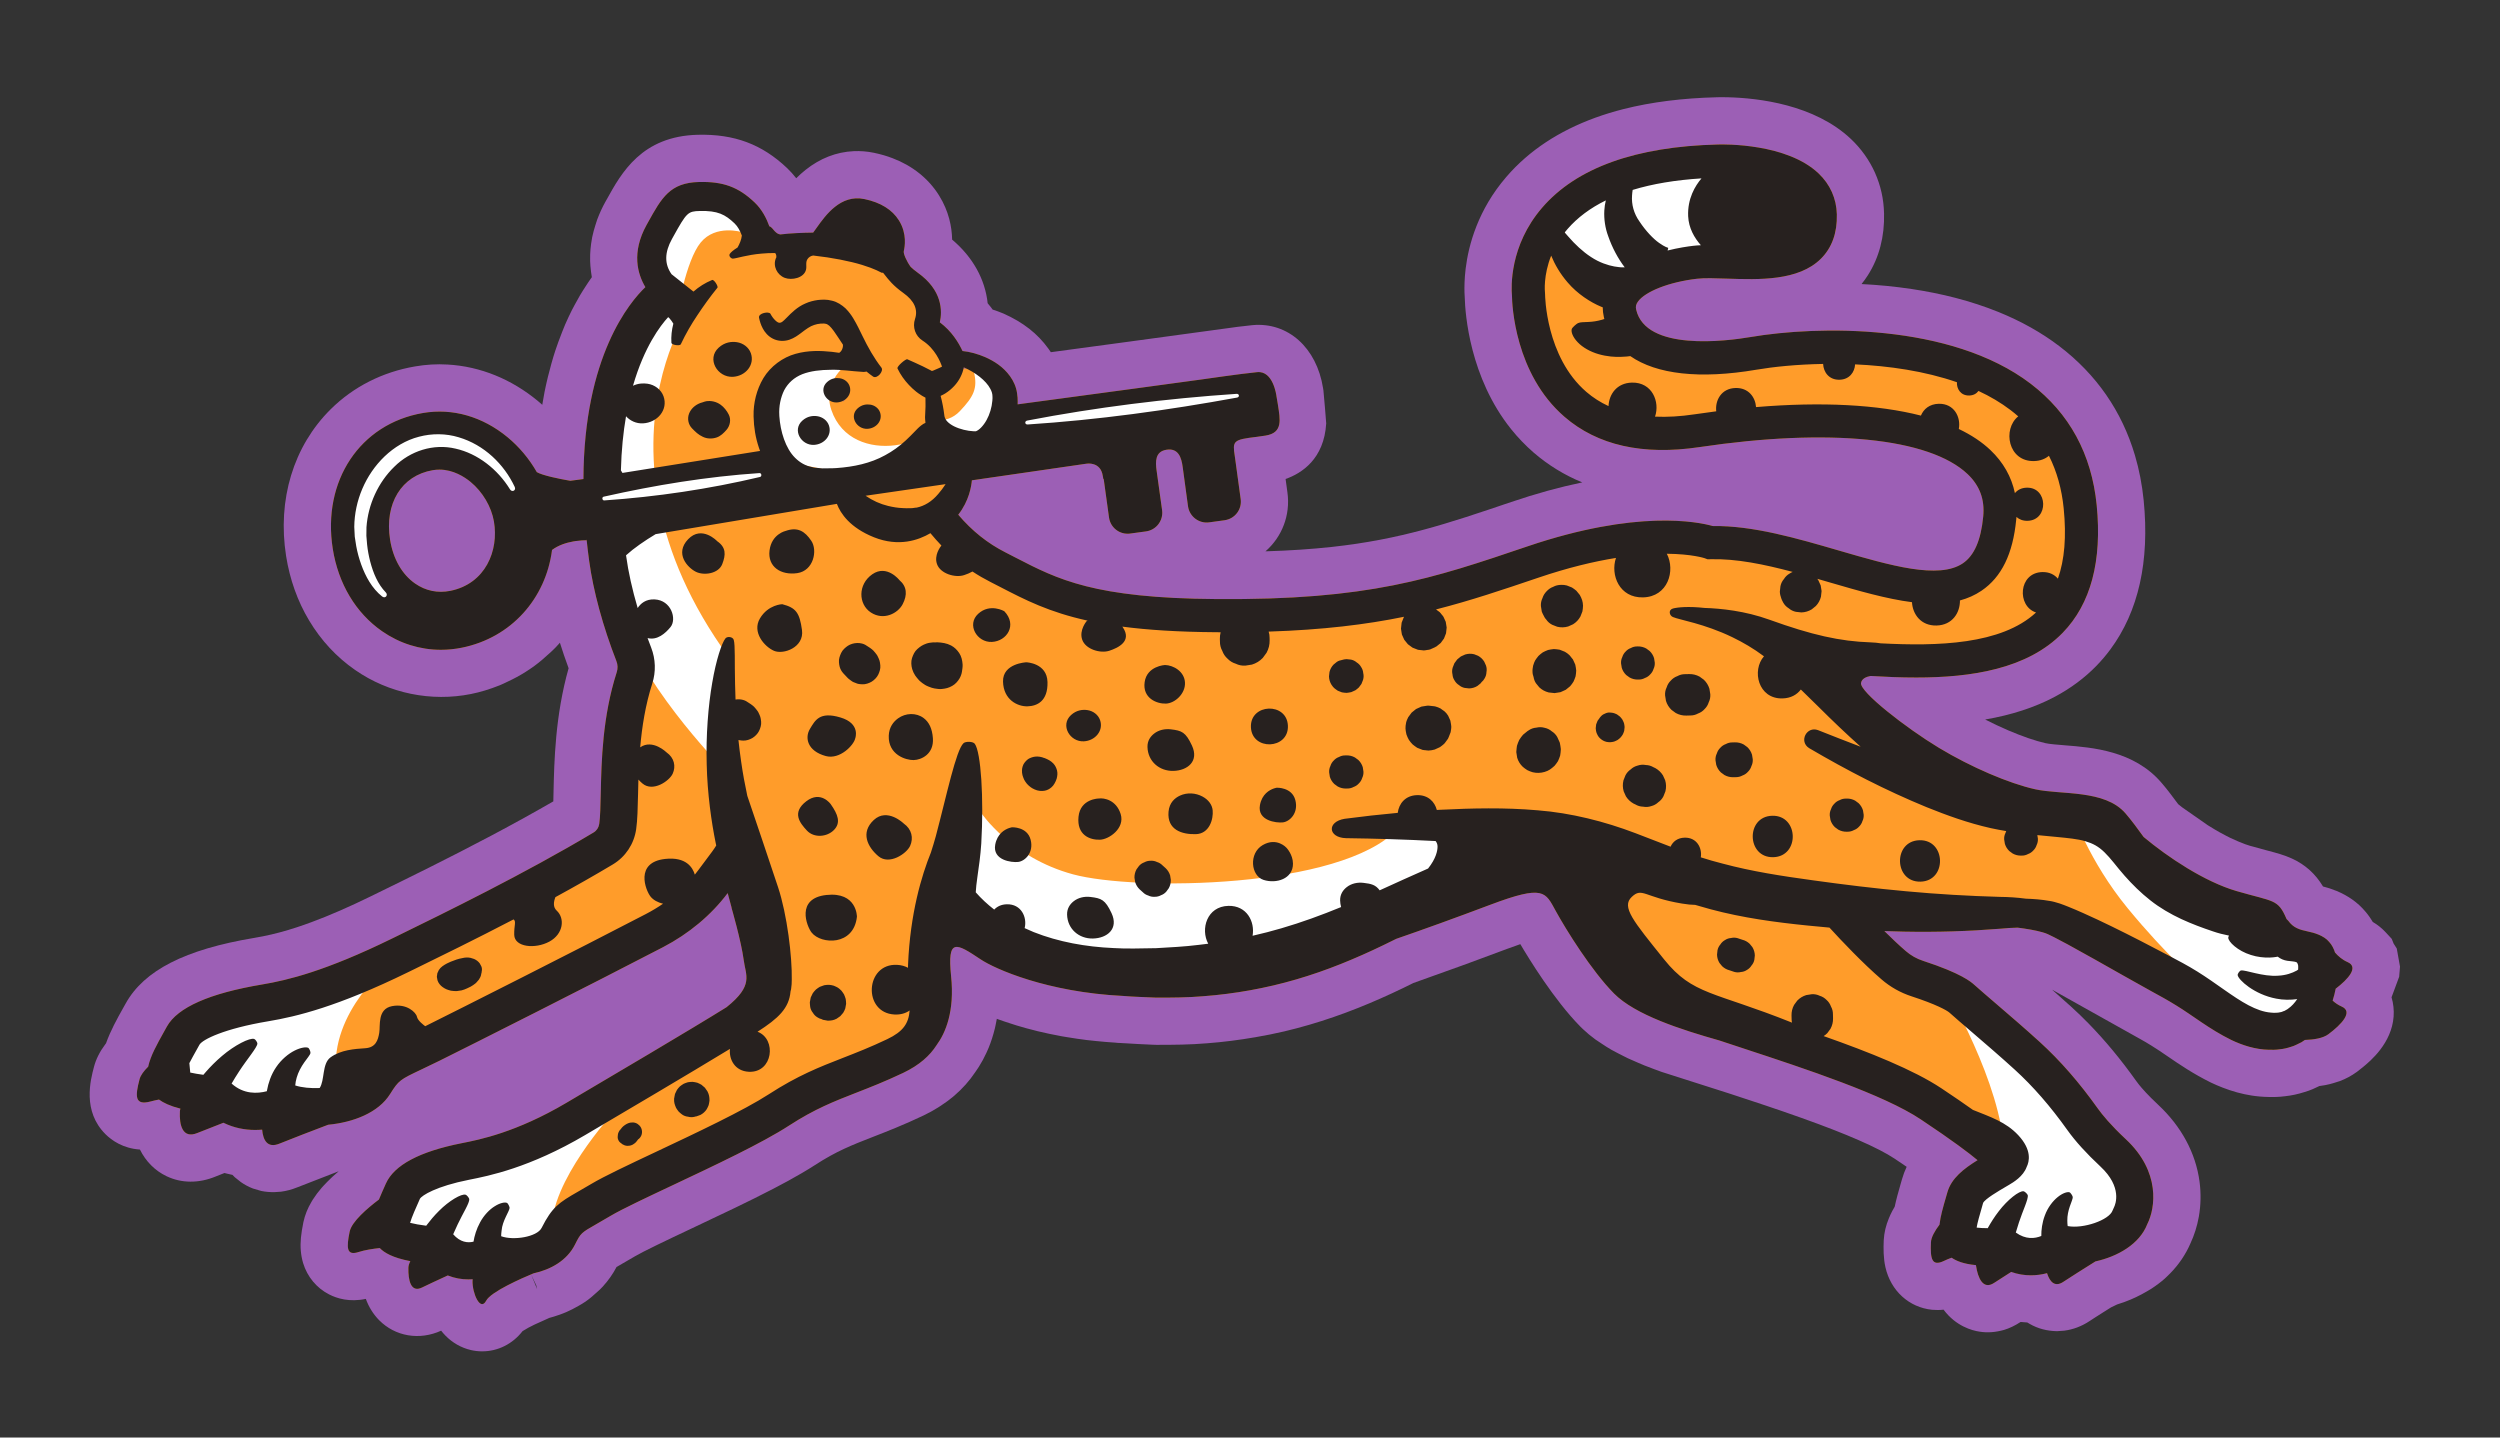 <svg xmlns="http://www.w3.org/2000/svg" fill="none" viewBox="0 0 400 230" height="230" width="400">
<rect x="0" y="0" width="400" height="230" fill="#333333" stroke="none"/>
<mask height="230" width="400" y="0" x="0" maskUnits="userSpaceOnUse" style="mask-type:alpha" id="mask0_424_369">
<rect fill="#D9D9D9" height="230" width="400"></rect>
</mask>
<g mask="url(#mask0_424_369)">
<path fill="#9C5FB5" d="M84.973 203.895L85.807 205.669L85.935 206.256L84.973 203.895ZM384 154.654L383.481 151.759L382.977 150.969L382.678 150.217L381.696 149.157C381.113 148.527 380.44 147.985 379.693 147.543L379.633 147.501C379.269 146.877 378.853 146.297 378.394 145.772C377.238 144.411 375.721 143.328 373.847 142.547C373.139 142.259 372.394 142.012 371.681 141.835C370.462 139.805 368.836 138.341 366.719 137.371C365.469 136.797 364.236 136.471 362.675 136.06C361.936 135.866 361.057 135.631 359.99 135.325C359.515 135.187 359.031 135.01 358.281 134.701L357.966 134.563C357.604 134.408 357.236 134.248 356.838 134.058L356.208 133.737C355.835 133.544 355.465 133.346 355.104 133.146L354.365 132.72C354.005 132.51 353.653 132.296 353.247 132.036L349.162 129.187C348.94 129.012 348.72 128.839 348.51 128.668C347.628 127.468 346.749 126.296 345.8 125.199C341.414 120.113 334.77 119.592 330.374 119.248C329.176 119.151 327.936 119.057 327.267 118.906C325.676 118.548 323.553 117.817 321.29 116.845C320.067 116.32 318.836 115.74 317.629 115.124C317.629 115.12 317.633 115.12 317.635 115.12C321.827 114.405 325.568 113.184 328.745 111.496C331.282 110.154 333.535 108.478 335.447 106.513C336.248 105.686 336.996 104.806 337.665 103.898C342.166 97.814 343.957 89.797 342.989 80.062C342.736 77.554 342.267 75.126 341.591 72.851C339.5 65.791 335.429 59.913 329.495 55.389C326.682 53.244 323.417 51.407 319.779 49.929C317.619 49.051 315.304 48.292 312.893 47.664C310.672 47.087 308.331 46.612 305.944 46.253C303.154 45.831 300.43 45.578 297.846 45.45C298.217 44.987 298.561 44.509 298.876 44.013C300.68 41.17 301.542 37.826 301.448 34.13C301.421 33.002 301.287 31.876 301.048 30.813C300.807 29.728 300.453 28.662 299.994 27.628C299.09 25.618 297.803 23.811 296.16 22.248C290.321 16.721 281.346 15.688 276.491 15.564C275.544 15.538 274.887 15.55 274.677 15.564C269.212 15.698 264.201 16.33 259.774 17.45C253.453 19.05 248.155 21.684 244.023 25.277C242.927 26.232 241.91 27.255 241.015 28.301C236.479 33.562 234.969 39.179 234.504 42.98C234.311 44.584 234.294 45.914 234.317 46.785C234.327 47.12 234.344 47.402 234.36 47.625C234.432 50.19 235.14 60.382 241.783 68.667C242.857 70.01 244.062 71.26 245.382 72.411C247.717 74.424 250.315 76.02 253.163 77.183C249.541 77.935 245.754 78.979 241.805 80.317C231.545 83.795 224.131 86.302 213.076 87.511C209.825 87.865 206.319 88.098 202.477 88.213C205.131 85.903 206.486 82.392 205.991 78.814L205.695 76.64C208.281 75.728 211.853 73.438 212.193 67.741C212.193 67.741 211.81 62.83 211.748 62.478L211.687 62.089C210.665 55.63 206.08 51.518 200.428 52.019C199.804 52.076 198.97 52.175 198.079 52.286L180.893 54.629L171.782 55.858L168.137 56.351C168.001 56.147 167.867 55.951 167.725 55.76C166 53.375 163.698 51.566 160.55 50.167C159.992 49.931 159.422 49.721 158.82 49.531C158.754 49.437 158.678 49.334 158.598 49.227C158.423 48.99 158.233 48.757 158.026 48.518C157.622 44.709 155.672 41.149 152.341 38.339C152.302 36.311 151.824 33.803 150.249 31.272C148.569 28.579 145.991 26.516 142.818 25.316C141.904 24.962 140.94 24.68 139.83 24.447C138.756 24.22 137.666 24.138 136.579 24.187C133.808 24.319 131.224 25.326 128.885 27.183C128.339 27.616 127.847 28.069 127.398 28.517C126.945 27.937 126.463 27.401 125.945 26.903C121.917 23.076 117.493 21.426 111.666 21.564C102.684 21.776 99.433 27.648 97.07 31.923L96.855 32.3C96.363 33.189 95.939 34.101 95.55 35.137C95.445 35.425 95.359 35.701 95.27 36.004C95.068 36.636 94.893 37.27 94.749 37.958C94.681 38.316 94.626 38.66 94.584 38.963C94.5 39.566 94.448 40.153 94.428 40.706C94.418 41.032 94.415 41.343 94.422 41.769C94.438 42.288 94.479 42.78 94.56 43.447L94.671 44.207C94.677 44.256 94.687 44.301 94.694 44.349C94.642 44.423 94.588 44.495 94.537 44.571L94.1 45.205C93.835 45.601 93.561 46.01 93.322 46.402L92.787 47.275C92.519 47.73 92.254 48.212 91.951 48.776L91.521 49.583C91.154 50.305 90.79 51.086 90.419 51.936L89.944 53.11C89.723 53.655 89.511 54.209 89.334 54.714C89.159 55.183 88.996 55.655 88.832 56.157C88.615 56.808 88.416 57.495 88.216 58.202C88.025 58.867 87.847 59.552 87.664 60.3C87.473 61.094 87.289 61.902 87.129 62.705C87.011 63.295 86.906 63.915 86.814 64.484L86.764 64.768C86.515 64.545 86.264 64.325 86.005 64.113C83.915 62.394 81.642 61.029 79.249 60.055C76.797 59.06 74.242 58.475 71.639 58.329C69.891 58.218 68.122 58.331 66.407 58.628C61.202 59.517 56.537 61.885 52.913 65.476C46.952 71.381 44.352 79.946 45.778 88.983C46.376 92.733 47.611 96.196 49.456 99.274C51.364 102.465 53.841 105.132 56.817 107.195C62.221 110.959 69.032 112.32 75.366 111.039C76.836 110.745 78.325 110.296 79.988 109.633C80.371 109.476 80.742 109.297 81.267 109.042C82.239 108.589 83.174 108.088 84.086 107.51C84.557 107.211 85.016 106.903 85.48 106.565C86.303 105.962 87.071 105.315 87.948 104.496C88.284 104.195 88.615 103.886 88.953 103.532C89.167 103.305 89.377 103.073 89.583 102.836C90.013 104.201 90.479 105.564 90.977 106.917C88.828 114.521 88.671 121.838 88.562 126.831C88.554 127.274 88.543 127.75 88.533 128.219C85.547 129.944 82.235 131.775 78.64 133.682C71.686 137.367 65.09 140.591 60.622 142.776L59.374 143.388C55.921 145.08 52.738 146.47 49.884 147.526C49.044 147.841 48.257 148.115 47.51 148.36C45.61 148.984 43.845 149.455 42.101 149.803C41.605 149.902 41.14 149.987 40.715 150.057C29.605 151.912 23.056 155.255 20.107 160.563L19.679 161.327C18.728 163.026 17.686 164.896 16.961 166.934C16.912 166.992 16.864 167.053 16.825 167.111C15.94 168.297 15.353 169.489 15.034 170.708C14.474 172.825 13.156 177.781 16.891 181.485C17.852 182.436 19.654 183.748 22.389 183.929C23.327 185.827 24.799 187.314 26.653 188.195C29.029 189.331 31.798 189.36 34.499 188.244L35.918 187.68C36.025 187.707 36.134 187.736 36.241 187.763C36.571 187.849 36.894 187.923 37.096 187.96C37.124 187.966 37.157 187.973 37.19 187.977C37.312 188.104 37.44 188.236 37.573 188.364L38.545 189.138C39.138 189.554 39.781 189.898 40.47 190.161L41.803 190.554C42.478 190.695 43.203 190.754 43.901 190.742L44.955 190.672C45.83 190.559 46.703 190.324 47.586 189.968L54.196 187.398C53.866 187.678 53.539 187.962 53.218 188.259L52.958 188.508C52.52 188.922 52.106 189.348 51.807 189.675L51.476 190.036C50.94 190.647 50.491 191.252 50.032 191.965L49.826 192.313C49.203 193.371 48.789 194.399 48.538 195.566C48.352 196.493 48.218 197.312 48.152 198.004C48.008 199.48 48.117 200.796 48.5 202.101C49.174 204.29 50.64 206.063 52.633 207.094C53.924 207.759 55.931 208.377 58.532 207.821C59.011 209.131 59.72 210.269 60.657 211.227C63.249 213.844 67.122 214.49 70.581 212.909C70.791 213.178 71.017 213.438 71.258 213.683C72.38 214.838 73.782 215.639 75.323 216.005C75.936 216.148 76.55 216.22 77.157 216.215C79.663 216.215 82.025 215.032 83.612 212.979L84.539 212.433C84.8 212.295 85.066 212.161 85.57 211.912L87.825 210.895L87.821 210.885C88.372 210.739 88.904 210.574 89.369 210.407C89.82 210.253 90.254 210.088 90.617 209.931C91.269 209.651 91.891 209.32 92.569 208.937C92.939 208.731 93.296 208.517 93.683 208.255C94.344 207.796 94.941 207.284 95.488 206.773C95.838 206.477 96.174 206.162 96.481 205.814C97.366 204.829 98.076 203.82 98.649 202.715L99.205 202.396C99.864 202.023 100.64 201.576 101.577 201.018L102.888 200.306C103.524 199.976 104.255 199.612 105.073 199.219C106.693 198.428 108.585 197.534 110.541 196.61L111.206 196.295C115.448 194.294 119.834 192.226 123.727 190.202C125.395 189.338 126.949 188.491 128.306 187.69C129.041 187.26 129.727 186.84 130.367 186.428C133.824 184.18 136.307 183.212 139.748 181.872C141.908 181.032 144.593 179.986 147.776 178.472C148.622 178.069 149.386 177.636 150.082 177.206L150.615 176.858C151.233 176.457 151.797 176.039 152.407 175.545L152.715 175.285C154.004 174.175 155.11 172.932 156.01 171.587C156.09 171.47 156.179 171.342 156.282 171.188L156.623 170.679C157.068 169.977 157.505 169.166 157.816 168.472C157.945 168.206 158.063 167.943 158.174 167.667C158.565 166.716 158.896 165.697 159.187 164.519L159.29 164.039C159.364 163.695 159.43 163.351 159.494 163.01L159.734 163.102C160.379 163.335 161.06 163.561 161.952 163.845L162.658 164.072C163.671 164.377 164.748 164.679 165.596 164.879L166.016 164.99C167.198 165.276 168.465 165.542 169.838 165.797L170.76 165.95C171.782 166.119 172.83 166.279 173.896 166.409C174.378 166.471 174.874 166.52 175.317 166.561C176.324 166.67 177.345 166.749 178.481 166.825C178.757 166.852 179.029 166.887 179.015 166.868C179.313 166.893 179.608 166.909 180.077 166.926C181.506 167.022 182.927 167.086 184.354 167.152L185.045 167.175C187.765 167.175 190.436 167.156 193.119 166.926C195.6 166.74 198.194 166.415 200.842 165.958C202.399 165.686 203.947 165.386 205.493 165.021C206.85 164.7 208.195 164.342 209.521 163.955C212.057 163.215 214.678 162.312 217.314 161.261C219.661 160.327 222.039 159.277 224.58 158.049L226.128 157.286L228.704 156.361C230.341 155.78 232.056 155.169 233.821 154.527L235.081 154.067C237.02 153.359 239.011 152.622 241.12 151.827C241.976 151.506 242.678 151.257 243.253 151.063C244.577 153.32 248.674 160.03 252.897 164.298L253.257 164.646C253.873 165.233 254.556 165.802 255.271 166.32C255.537 166.514 255.823 166.699 256.261 166.979C256.774 167.323 257.285 167.659 257.814 167.957C258.079 168.108 258.361 168.256 258.644 168.4L259.043 168.61C259.5 168.849 259.959 169.086 260.447 169.318L262.029 170.014C262.399 170.177 262.774 170.337 263.097 170.465C263.501 170.63 263.919 170.784 264.547 171.021C264.983 171.184 265.42 171.348 265.827 171.493L276.855 175.015C280.465 176.199 284.383 177.488 288.188 178.847C295.491 181.446 300.519 183.647 303.134 185.384C303.824 185.844 304.466 186.276 305.065 186.688C304.771 187.31 304.518 187.977 304.316 188.687L304.114 189.393C303.731 190.715 303.399 191.899 303.154 193.071C302.881 193.524 302.654 193.952 302.481 194.327L302.234 194.891C301.74 196.079 301.468 197.207 301.398 198.43C301.343 199.733 301.33 201.265 301.67 202.766C302.524 206.524 305.444 209.19 309.128 209.563C309.733 209.619 310.351 209.619 310.97 209.546C312.939 212.188 315.527 212.886 316.709 213.061C317.948 213.257 319.194 213.191 320.643 212.787C321.506 212.526 322.35 212.128 323.297 211.515C323.658 211.554 324.012 211.581 324.364 211.595L324.751 211.824C326.03 212.565 327.504 212.964 329.12 212.989L330.286 212.907C331.702 212.719 333.04 212.221 334.309 211.387L335.182 210.817L335.513 210.607L336.302 210.104L336.757 209.816L337.758 209.186L338.727 208.717C339.512 208.478 340.28 208.196 340.916 207.924C341.169 207.819 341.414 207.708 341.744 207.553C342.347 207.267 342.934 206.958 343.517 206.614C343.76 206.477 344.003 206.332 344.171 206.225C344.976 205.702 345.738 205.136 346.372 204.568L346.79 204.168C347.42 203.573 347.993 202.941 348.569 202.186C348.724 201.984 348.874 201.776 349.055 201.516C349.652 200.625 350.107 199.799 350.472 198.939C351.079 197.656 351.538 196.202 351.81 194.691C352.137 192.838 352.175 190.942 351.925 189.045C351.312 184.478 349.022 180.229 345.3 176.757C343.702 175.265 342.736 174.165 342.228 173.533C342.061 173.323 341.923 173.14 341.806 172.973C339.325 169.497 336.833 166.487 334.179 163.767C333.283 162.849 332.378 161.974 331.455 161.134C330.415 160.189 329.367 159.254 328.33 158.346C330.078 159.31 331.834 160.3 333.594 161.296L342.493 166.277C343.055 166.588 343.613 166.913 344.239 167.307C345.081 167.821 345.913 168.392 346.776 168.983C348.701 170.302 350.888 171.797 353.739 173.206C354.355 173.5 354.999 173.778 355.632 174.021C357.163 174.618 358.718 175.042 360.221 175.279C361.1 175.419 361.998 175.501 363.071 175.518C363.684 175.534 364.563 175.536 365.64 175.392C366.641 175.287 367.65 175.071 368.716 174.729C369.655 174.462 370.429 174.097 371.101 173.766C371.134 173.759 371.167 173.755 371.197 173.753C371.48 173.714 371.757 173.671 372.06 173.615C372.558 173.521 373.024 173.395 373.318 173.306L374.372 172.975C375.369 172.594 376.23 172.135 377.111 171.493C377.455 171.231 377.796 170.965 378.122 170.696C379.244 169.767 382.662 166.942 382.979 162.651C383.055 161.589 382.94 160.547 382.647 159.565L383.866 156.285L384 154.654Z"></path>
<path fill="#FF9C2A" d="M93.778 86.299L93.859 86.287C93.861 86.297 93.861 86.306 93.863 86.316L93.778 86.299ZM72.054 94.537C70.047 94.941 68.103 94.539 66.429 93.376C64.323 91.912 62.896 89.419 62.412 86.353C61.496 80.557 64.244 76.087 69.25 75.228C69.612 75.166 69.964 75.138 70.308 75.138C72.54 75.138 74.35 76.328 75.295 77.11C77.23 78.708 78.63 81.076 79.034 83.446C79.833 88.095 77.689 93.399 72.054 94.537ZM134.834 64.157C135.022 64.069 135.191 63.958 135.343 63.826L135.341 63.832C135.203 63.968 135.055 64.104 134.915 64.24C134.89 64.209 134.859 64.186 134.834 64.157ZM154.148 58.987C154.164 58.919 154.18 58.849 154.193 58.781C154.343 58.845 154.491 58.909 154.64 58.981C154.475 58.981 154.312 58.973 154.148 58.987ZM250.403 37.251C250.388 37.234 250.372 37.215 250.357 37.199C250.374 37.178 250.39 37.16 250.405 37.139C250.403 37.176 250.403 37.214 250.403 37.251ZM374.676 161.055C374.096 160.801 373.616 160.447 373.216 160.083C373.416 159.463 373.568 158.839 373.688 158.209C375.693 156.681 377.456 154.742 375.625 153.941C374.719 153.545 374.042 152.915 373.577 152.368C373.379 151.764 373.099 151.176 372.669 150.71C371.816 149.652 370.101 149.209 369.348 149.059C368.536 148.886 367.962 148.74 367.459 148.482C366.955 148.24 366.516 147.865 366.125 147.329C366.053 147.241 365.963 147.179 365.882 147.105C365.862 147.06 365.841 147.025 365.821 146.979C364.464 143.829 363.84 144.313 357.891 142.588C352.752 141.097 346.89 137.183 342.978 133.911C342.027 132.604 341.096 131.317 340.081 130.139C336.762 126.291 329.753 127.211 325.613 126.283C321.47 125.356 315.417 122.789 310.206 119.64C304.994 116.492 297.52 110.686 297.765 109.275C297.889 108.575 298.62 108.277 299.324 108.151C301.679 108.295 304.121 108.407 306.598 108.407C315.353 108.407 324.365 107.07 330.031 101.25C334.53 96.627 336.361 89.752 335.471 80.816C334.658 72.655 331.104 66.121 324.911 61.398C312.131 51.655 290.74 52.118 280.112 53.928C276.197 54.593 263.319 56.247 261.789 49.534C261.682 49.063 261.758 48.7 262.056 48.278C263.228 46.621 267.117 45.11 271.517 44.601C272.728 44.459 274.48 44.519 276.333 44.581C281.415 44.755 287.742 44.968 291.337 41.406C293.108 39.651 293.968 37.259 293.894 34.294C293.833 31.765 292.82 29.498 290.964 27.742C285.897 22.943 275.965 23.087 274.867 23.122C261.706 23.447 252.241 26.849 246.74 33.238C241.489 39.334 241.804 46.03 241.913 47.255C241.936 48.74 242.368 59.809 250.324 66.694C255.604 71.259 262.861 72.891 271.89 71.541C292.657 68.442 308.709 70.054 314.822 75.858C316.765 77.705 317.583 79.923 317.319 82.636C316.951 86.444 315.886 88.894 314.062 90.131C310.203 92.744 302.445 90.485 294.228 88.093C287.489 86.131 280.515 84.086 274.033 84.166C271.692 83.501 261.929 81.484 244.423 87.413C229.117 92.6 219.042 96.051 194.584 95.853C175.054 95.715 169.248 92.711 162.523 89.236L160.874 88.385C158.016 86.934 155.56 84.973 153.318 82.348C155.058 80.127 155.424 77.775 155.498 76.853L173.864 74.186C173.864 74.186 176.125 73.808 176.454 76.188C176.522 76.676 176.562 76.762 176.582 76.616C176.599 76.721 176.617 76.805 176.634 76.919C176.907 78.864 177.173 80.812 177.447 82.801C177.671 84.446 179.189 85.595 180.834 85.371L183.368 85.021C185.012 84.794 186.16 83.279 185.936 81.634C185.644 79.505 185.357 77.411 185.063 75.317C184.855 73.847 184.818 72.261 186.609 71.965C188.532 71.646 189.033 73.163 189.239 74.769C189.504 76.83 189.79 78.887 190.087 81.008C190.315 82.651 191.831 83.802 193.474 83.575L195.941 83.236C197.586 83.009 198.737 81.5 198.508 79.855C198.238 77.911 197.967 75.951 197.707 73.987C197.308 70.985 196.882 70.482 199.818 70.058C201.362 69.836 200.96 69.943 202.5 69.694C205.305 69.241 204.827 67.141 204.467 64.748C204.395 64.27 204.321 63.844 204.238 63.447L204.244 63.449C204.244 63.449 203.783 59.296 201.162 59.545C198.553 59.794 192.259 60.715 192.206 60.723L181.509 62.178L162.803 64.701C162.812 64.561 162.83 64.423 162.832 64.283C162.83 63.869 162.826 63.445 162.731 62.903C162.587 61.886 162.153 60.943 161.603 60.194C160.499 58.664 159.05 57.776 157.611 57.134C156.445 56.642 155.261 56.308 154.005 56.177C153.392 54.84 152.276 52.998 150.375 51.575C150.781 49.751 150.785 46.444 146.842 43.635C146.352 43.285 145.996 42.972 145.695 42.676C145.057 41.801 144.516 40.576 144.604 40.185C144.761 39.573 145.168 37.411 143.838 35.278C142.757 33.546 140.896 32.393 138.3 31.854C134.505 31.061 132.1 34.432 130.669 36.447C130.484 36.705 130.288 36.981 130.107 37.22C128.365 37.244 126.617 37.327 124.955 37.518C124.768 37.502 124.587 37.465 124.422 37.37C124.078 37.172 123.802 36.835 123.557 36.53C123.432 36.376 123.271 36.26 123.094 36.211C122.639 34.936 121.91 33.503 120.737 32.387C118.134 29.91 115.688 29.033 111.848 29.122C107.203 29.235 105.873 31.632 103.672 35.601L103.464 35.976C100.997 40.419 102.027 43.868 103.268 45.939C100.818 48.272 93.449 56.943 93.362 76.628L91.229 76.927C89.298 76.587 86.759 76.06 85.872 75.527C84.667 73.418 83.086 71.508 81.204 69.953C77.202 66.648 72.396 65.269 67.683 66.082C57.6 67.81 51.528 76.943 53.245 87.802C54.131 93.391 56.931 98.077 61.133 100.996C63.95 102.954 67.207 103.97 70.553 103.97C71.661 103.97 72.777 103.858 73.889 103.632C81.803 102.036 87.297 95.764 88.308 88.025C90.115 86.645 92.683 86.446 93.873 86.437C93.988 87.525 94.118 88.632 94.272 89.773C94.927 94.558 96.476 100.247 98.633 105.788C98.852 106.356 98.872 106.959 98.689 107.532C96.389 114.682 96.237 121.778 96.126 126.958C96.08 128.97 96.043 130.707 95.883 131.825C95.8 132.406 95.473 132.904 94.987 133.195C83.996 139.769 70.953 146.146 63.946 149.572L62.7 150.181C52.072 155.384 46.035 156.834 41.964 157.515C33.541 158.926 28.408 161.19 26.709 164.246L26.277 165.02C25.085 167.155 24.105 168.949 23.74 170.651C23.032 171.351 22.505 172.041 22.342 172.655C21.599 175.445 21.547 176.937 24.144 176.221C24.543 176.112 24.988 176.015 25.449 175.931C26.135 176.433 27.195 176.96 28.871 177.38C28.824 177.533 28.791 177.681 28.785 177.823C28.676 179.983 29.188 182.262 31.577 181.282C32.511 180.897 34.136 180.265 35.769 179.635C37.457 180.462 39.191 180.792 40.828 180.792C41.209 180.792 41.577 180.757 41.946 180.724C42.084 182.418 42.786 183.775 44.725 182.976C46.418 182.281 50.367 180.771 52.525 179.952C56.499 179.571 60.528 178.064 62.42 175.043C63.802 172.836 64.006 172.739 67.413 171.123C68.235 170.734 69.202 170.275 70.358 169.702C75.721 167.044 94.781 157.429 106.087 151.546C110.24 149.384 113.812 146.388 116.437 142.882C116.635 143.656 116.845 144.437 117.063 145.225C117.057 145.225 117.043 145.229 117.043 145.229C117.043 145.229 118.605 150.616 118.988 153.572C119.318 156.117 120.634 157.651 116.209 161.18C110.51 164.73 97.248 172.55 90.622 176.458C82.588 181.195 76.716 182.355 73.868 182.917C67.145 184.245 63.067 186.415 61.749 189.368C61.331 190.298 60.958 191.138 60.637 191.923C58.813 193.298 56.278 195.456 55.951 197.062C55.428 199.605 55.413 200.968 57.376 200.323C58.366 199.998 59.692 199.802 60.765 199.687C61.452 200.41 62.816 201.24 65.667 201.779C65.478 202.152 65.354 202.514 65.346 202.839C65.297 204.81 65.723 206.893 67.522 206.004C68.414 205.563 70.139 204.762 71.655 204.067C72.748 204.511 73.86 204.705 74.933 204.705C75.175 204.705 75.412 204.678 75.649 204.66C75.631 204.758 75.612 204.857 75.61 204.952C75.561 206.922 76.856 209.893 77.786 208.117C78.542 206.671 83.541 204.491 85.372 203.733C88.129 203.134 90.706 201.688 91.985 199.16C92.936 197.278 92.936 197.278 95.469 195.831C96.093 195.474 96.828 195.056 97.703 194.533C99.463 193.483 103.453 191.604 107.676 189.61C114.366 186.46 121.945 182.886 126.253 180.094C130.364 177.425 133.442 176.225 137.009 174.833C139.173 173.991 141.625 173.034 144.52 171.656C147.083 170.437 148.724 168.93 149.778 167.316C151.257 165.348 152.766 161.895 152.179 156.216C151.537 150.006 152.97 150.869 156.904 153.498C159.25 155.067 167.611 158.751 179.671 159.344C181.48 159.494 183.251 159.539 185.049 159.624C187.544 159.622 190.044 159.611 192.552 159.395C197.559 159.014 202.571 158.123 207.411 156.704C212.256 155.294 216.901 153.368 221.305 151.244C221.993 150.914 222.666 150.572 223.341 150.235C227.803 148.692 232.817 146.885 238.465 144.758C247.077 141.515 247.248 142.717 248.93 145.769C250.611 148.818 254.652 155.329 258.243 158.961C261.628 162.383 268.948 164.738 275.127 166.486C276.302 166.877 277.563 167.293 278.94 167.746C288.916 171.028 301.333 175.111 307.327 179.101C312.491 182.538 315.114 184.545 316.413 185.63C314.221 186.985 312.234 188.507 311.587 190.759L311.375 191.499C310.895 193.162 310.488 194.61 310.339 195.932C309.563 196.957 308.989 197.972 308.954 198.767C308.84 201.361 309.063 202.706 311.06 201.734C311.422 201.559 311.836 201.39 312.271 201.233C312.969 201.728 314.144 202.228 316.166 202.417C316.168 202.448 316.164 202.485 316.168 202.516C316.465 204.464 317.286 206.443 319.065 205.259C319.689 204.845 320.729 204.18 321.818 203.492C322.889 203.867 323.941 204.052 324.942 204.052C325.852 204.052 326.721 203.92 327.532 203.704C327.966 205.065 328.763 206.006 330.12 205.102C331.219 204.371 333.612 202.866 335.284 201.822C338.813 201.04 342.326 199.071 343.567 195.862C344.877 193.284 345.71 187.477 340.143 182.285C337.718 180.024 336.363 178.362 335.652 177.366C332.663 173.172 329.626 169.692 326.368 166.725C324.009 164.575 321.575 162.488 319.43 160.645C318.077 159.484 316.858 158.438 315.886 157.571C315.382 157.12 313.84 155.742 307.696 153.739C306.676 153.408 305.748 152.882 304.935 152.18C303.817 151.215 302.635 150.095 301.498 148.964C302.554 149.003 303.611 149.043 304.669 149.061C309.827 149.168 315.021 148.999 320.126 148.59C321.095 148.499 322.01 148.452 322.905 148.437C324.289 148.616 325.662 148.837 326.811 149.166C327.174 149.25 327.394 149.37 327.643 149.463C327.935 149.592 328.322 149.786 328.668 149.961L330.824 151.097C333.717 152.67 336.63 154.34 339.554 155.987L343.96 158.454L346.17 159.675C346.841 160.048 347.51 160.443 348.179 160.859C350.879 162.506 353.469 164.647 356.998 166.387C358.756 167.229 360.844 167.925 363.047 167.964C363.591 167.971 364.12 167.985 364.75 167.888C365.355 167.839 365.952 167.691 366.543 167.497C367.144 167.345 367.678 167.017 368.232 166.76C368.415 166.634 368.604 166.513 368.79 166.389C370.204 166.346 371.67 166.122 372.539 165.475C374.623 163.927 376.57 161.882 374.676 161.055Z"></path>
<path fill="white" d="M97.186 82.536L96.487 82.652L95.348 77.96L96.731 77.727C96.249 72.47 95.89 68.245 95.89 68.245L103.1 48.722L109.435 51.145C109.435 51.145 103.208 61.128 104.804 76.372L115.971 74.497L124.382 75.021L124.088 76.936L114.1 79.728L105.544 81.149C107.013 88.35 110.295 96.49 116.611 105.161C116.333 105.912 116.178 106.763 116.203 107.725L116.376 114.759L115.266 122.529C115.266 122.529 101.523 108.44 98.937 97.326C98.5 95.449 97.801 88.928 97.186 82.536ZM61.808 97.647C61.808 97.647 55.063 93.674 55.908 85.52C56.752 77.366 59.055 71.521 63.261 69.849C67.468 68.178 75.427 64.749 81.343 71.999C87.259 79.249 84.416 81.295 84.416 81.295C84.416 81.295 82.002 79.394 78.981 76.959C75.959 74.524 69.96 69.906 64.536 76.63C59.112 83.353 61.117 88.728 64.484 93.718C67.85 98.708 61.808 97.647 61.808 97.647ZM163.737 65.718L195.498 61.71L201.14 61.773L201.004 63.713L198.771 65.623L164.263 69.566L163.053 67.562L163.737 65.718ZM156.981 130.052C156.981 130.052 161.776 137.213 171.702 139.898C181.631 142.583 214.571 142.239 223.575 132.672L235.101 133.949C235.101 133.949 216.86 153.687 187.038 154.42C157.216 155.153 152.688 143.257 152.688 143.257L156.981 130.052ZM311.274 158.225L325.213 168.204C325.213 168.204 339.206 185.609 341.418 189.999C343.63 194.394 335.439 201.719 326.035 201.654C316.632 201.586 313.424 195.369 313.381 194.345C313.335 193.318 320.659 184.406 320.659 184.406C320.304 173.36 311.274 158.225 311.274 158.225ZM331.64 130.095L348.876 142.313L360.346 147.983C360.346 147.983 369.625 153.734 370.364 154.699C371.104 155.664 370.38 164.028 364.889 164.161C359.402 164.297 351.74 157.232 351.74 157.232C351.74 157.232 346.639 152.88 340.422 145.308C334.205 137.735 331.64 130.095 331.64 130.095ZM276.816 30.97C277.422 33.649 278.038 37.328 275.73 39.338C274.583 40.336 273.345 40.464 271.916 40.62C270.19 40.812 268.709 41.672 266.998 41.847C266.503 41.899 266.048 41.879 265.609 41.829C265.158 43.254 263.991 44.456 262.095 44.602C257.307 44.969 246.824 40.429 251.612 34.217C253.666 31.551 257.703 29.236 260.666 27.696C263.936 25.997 267.679 25.722 271.304 25.996C274.45 26.235 276.117 27.886 276.816 30.97ZM62.622 154.031C62.622 154.031 52.645 161.822 53.81 171.968C54.977 182.117 26.839 173.103 26.839 173.103C26.839 173.103 30.2 161.495 42.453 160.455C54.706 159.413 62.622 154.031 62.622 154.031ZM98.061 178.121C98.061 178.121 87.942 189.114 88.305 196.85C88.305 196.85 81.115 202.597 72.117 201.14C63.119 199.684 63.694 193.092 63.694 193.092C63.694 193.092 66.416 188.57 73.678 186.389C80.942 184.211 98.061 178.121 98.061 178.121ZM138.134 76.582L136.689 76.043L127.15 74.153L122.454 68.929L122.668 63.788C122.668 63.788 125.248 56.126 135.805 58.045C135.805 58.045 131.409 60.882 133.024 65.614C134.636 70.345 139.201 71.758 143.222 71.243C144.169 71.121 144.939 70.918 145.582 70.683C142.898 72.353 140.395 74.375 138.134 76.582ZM155.833 59.542C155.218 56.96 162.917 63.168 160.247 67.292C158.89 69.392 157.123 71.206 155.713 72.485C153.752 69.936 150.383 68.719 147.343 69.777C148.076 69.246 148.342 68.785 148.342 68.785L148.295 66.998C148.295 66.998 151.339 68.134 153.566 65.795C155.79 63.456 156.452 62.124 155.833 59.542ZM118.69 37.138C118.69 37.138 114.539 35.851 112.117 38.795C109.698 41.738 108.359 50.141 108.359 50.141C108.359 50.141 103.091 41.019 105.488 37.099C107.891 33.179 116.955 30.03 118.69 37.138Z" clip-rule="evenodd" fill-rule="evenodd"></path>
<path fill="#27211F" d="M23.712 170.665C24.077 168.96 25.081 167.159 26.275 165.02L26.706 164.245C28.408 161.189 33.538 158.925 41.961 157.515C46.032 156.832 52.069 155.384 62.699 150.181L63.946 149.571C70.952 146.145 83.994 139.768 94.984 133.193C95.472 132.902 95.797 132.405 95.88 131.824C96.039 130.705 96.078 128.969 96.122 126.956C96.234 121.777 96.386 114.681 98.686 107.53C98.869 106.958 98.851 106.354 98.63 105.786C96.472 100.246 94.925 94.558 94.272 89.772C94.115 88.633 93.983 87.521 93.868 86.435C93.434 86.438 92.817 86.466 92.122 86.567L91.709 86.633C90.595 86.833 89.34 87.228 88.324 87.994C87.326 95.751 81.814 102.032 73.888 103.632C72.776 103.856 71.658 103.967 70.551 103.968C67.203 103.968 63.946 102.952 61.13 100.993C56.928 98.074 54.128 93.391 53.243 87.803C51.527 76.943 57.599 67.807 67.679 66.081C72.396 65.269 77.198 66.648 81.201 69.952C83.09 71.511 84.682 73.426 85.889 75.543C86.805 76.073 89.329 76.592 91.241 76.929L93.351 76.646C93.429 56.949 100.807 48.28 103.261 45.941C102.023 43.869 100.997 40.416 103.462 35.975L103.671 35.602C105.871 31.63 107.199 29.235 111.847 29.12C115.687 29.032 118.132 29.909 120.734 32.387C121.906 33.501 122.639 34.935 123.095 36.209C123.27 36.258 123.431 36.373 123.554 36.529C123.801 36.834 124.077 37.171 124.418 37.37C124.555 37.446 124.7 37.489 124.853 37.512C126.54 37.312 128.334 37.24 130.109 37.215C130.287 36.976 130.482 36.703 130.665 36.445C132.097 34.43 134.502 31.061 138.298 31.851C140.892 32.392 142.757 33.545 143.834 35.277C145.165 37.409 144.758 39.573 144.602 40.185C144.512 40.577 145.061 41.82 145.702 42.695C146.001 42.984 146.365 43.294 146.841 43.635C150.785 46.442 150.78 49.748 150.373 51.574C152.268 52.991 153.384 54.828 154 56.163C155.257 56.296 156.44 56.64 157.611 57.133C159.049 57.775 160.497 58.663 161.603 60.193C162.149 60.942 162.585 61.884 162.728 62.901C162.824 63.443 162.828 63.869 162.83 64.282C162.828 64.419 162.824 64.559 162.818 64.697L181.144 62.225L192.198 60.721C192.198 60.721 198.542 59.794 201.16 59.544C203.722 59.301 204.221 63.261 204.241 63.441C204.324 63.837 204.392 64.272 204.463 64.747C204.824 67.141 205.302 69.239 202.498 69.691C200.959 69.94 201.36 69.834 199.816 70.058C196.879 70.483 197.307 70.986 197.705 73.986C197.966 75.949 198.237 77.912 198.507 79.853C198.735 81.499 197.584 83.01 195.94 83.236L193.469 83.576C191.829 83.799 190.314 82.648 190.084 81.005C189.789 78.886 189.503 76.828 189.238 74.77C189.032 73.163 188.528 71.646 186.606 71.963C184.817 72.258 184.854 73.845 185.059 75.316C185.356 77.409 185.643 79.504 185.935 81.634C186.158 83.276 185.01 84.795 183.368 85.021L180.832 85.368C179.186 85.596 177.671 84.445 177.443 82.799C177.172 80.81 176.905 78.864 176.632 76.919C176.617 76.809 176.601 76.703 176.585 76.599C176.564 76.785 176.524 76.703 176.452 76.185C176.122 73.805 173.863 74.185 173.863 74.185L155.497 76.851C155.422 77.78 155.057 80.14 153.318 82.355C155.559 84.98 158.015 86.934 160.87 88.384L162.521 89.234C169.245 92.71 175.054 95.712 194.58 95.851C219.041 96.048 229.116 92.598 244.421 87.413C261.927 81.481 271.689 83.499 274.032 84.165C280.513 84.085 287.486 86.129 294.225 88.09C302.441 90.482 310.202 92.743 314.06 90.13C315.883 88.893 316.95 86.443 317.318 82.636C317.58 79.92 316.761 77.704 314.821 75.859C308.707 70.054 292.656 68.441 271.887 71.54C262.859 72.889 255.603 71.257 250.323 66.691C242.366 59.809 241.932 48.739 241.911 47.254C241.802 46.028 241.486 39.332 246.739 33.238C252.239 26.848 261.702 23.446 274.866 23.122C275.964 23.085 285.896 22.941 290.962 27.74C292.818 29.499 293.828 31.764 293.894 34.292C293.964 37.256 293.104 39.65 291.335 41.404C287.741 44.968 281.413 44.754 276.332 44.581C274.478 44.517 272.727 44.456 271.514 44.599C267.115 45.108 263.226 46.621 262.054 48.277C261.756 48.698 261.677 49.064 261.785 49.535C263.317 56.245 276.196 54.592 280.107 53.925C290.737 52.116 312.127 51.656 324.908 61.398C331.103 66.122 334.657 72.654 335.468 80.814C336.357 89.751 334.527 96.626 330.029 101.248C324.362 107.068 315.349 108.405 306.597 108.404C304.114 108.406 301.654 108.298 299.297 108.155C298.599 108.281 297.883 108.582 297.764 109.274C297.517 110.685 304.991 116.49 310.203 119.64C315.415 122.789 321.468 125.355 325.611 126.282C329.752 127.21 336.76 126.288 340.078 130.14C341.095 131.317 342.022 132.602 342.973 133.911C346.884 137.181 352.752 141.094 357.888 142.585C363.837 144.313 364.461 143.829 365.818 146.976L365.848 147.046C365.947 147.131 366.039 147.224 366.123 147.327C366.514 147.864 366.954 148.238 367.456 148.48C367.959 148.737 368.534 148.884 369.343 149.058C370.099 149.207 371.815 149.651 372.668 150.711C373.107 151.185 373.404 151.785 373.6 152.402C374.064 152.942 374.738 153.553 375.621 153.939C377.449 154.738 375.704 156.667 373.707 158.194C373.586 158.833 373.423 159.469 373.22 160.099C373.616 160.458 374.101 160.804 374.675 161.054C376.566 161.879 374.621 163.927 372.538 165.476C371.668 166.122 370.201 166.348 368.785 166.391C368.6 166.514 368.411 166.634 368.23 166.758C367.675 167.016 367.14 167.342 366.542 167.495C365.951 167.691 365.354 167.837 364.747 167.886C364.119 167.984 363.589 167.969 363.046 167.962C360.84 167.923 358.753 167.228 356.996 166.387C353.464 164.646 350.877 162.506 348.176 160.858C347.508 160.442 346.84 160.049 346.167 159.673L343.957 158.452L339.553 155.986C336.627 154.338 333.715 152.67 330.821 151.096L328.665 149.96C328.321 149.784 327.933 149.59 327.642 149.461C327.392 149.37 327.172 149.249 326.808 149.165C325.638 148.83 324.233 148.603 322.825 148.423C321.954 148.439 321.063 148.5 320.123 148.589C315.02 148.998 309.825 149.167 304.667 149.06C303.611 149.039 302.555 149.008 301.499 148.969C302.635 150.097 303.816 151.216 304.931 152.178C305.746 152.88 306.674 153.406 307.693 153.737C313.836 155.74 315.378 157.118 315.884 157.57C316.854 158.436 318.077 159.481 319.428 160.644C321.573 162.486 324.006 164.574 326.368 166.723C329.622 169.69 332.66 173.169 335.651 177.365C336.36 178.362 337.717 180.022 340.14 182.284C345.708 187.475 344.873 193.283 343.565 195.86C342.324 199.074 338.802 201.047 335.269 201.826C333.6 202.872 331.215 204.373 330.117 205.102C328.76 206.005 327.959 205.067 327.525 203.705C326.717 203.921 325.847 204.051 324.939 204.05C323.929 204.05 322.868 203.889 321.788 203.508C320.709 204.189 319.68 204.847 319.063 205.259C317.283 206.442 316.461 204.464 316.165 202.513C316.161 202.483 316.158 202.452 316.154 202.421C314.132 202.231 312.962 201.727 312.263 201.234C311.831 201.391 311.42 201.557 311.057 201.733C309.061 202.705 308.839 201.361 308.952 198.767C308.985 197.975 309.551 196.967 310.32 195.948C310.468 194.623 310.889 193.165 311.373 191.498L311.586 190.758C312.231 188.505 314.217 186.984 316.409 185.628C315.111 184.543 312.487 182.536 307.324 179.101C301.331 175.11 288.914 171.026 278.939 167.745C277.562 167.292 276.289 166.871 275.114 166.48C268.937 164.734 261.623 162.379 258.24 158.957C254.652 155.327 250.608 148.816 248.927 145.766C247.247 142.718 247.073 141.515 238.461 144.756C232.843 146.873 227.84 148.678 223.394 150.216C222.702 150.561 222.006 150.903 221.302 151.242C216.897 153.368 212.253 155.295 207.408 156.702C202.568 158.121 197.555 159.015 192.549 159.394C190.041 159.611 187.543 159.62 185.045 159.621C183.239 159.539 181.461 159.498 179.638 159.345C167.594 158.747 159.247 155.064 156.902 153.496C152.966 150.869 151.534 150.006 152.177 156.215C152.755 161.811 151.299 165.254 149.84 167.238C148.788 168.883 147.122 170.417 144.517 171.657C141.624 173.031 139.17 173.99 137.005 174.833C133.442 176.224 130.361 177.424 126.25 180.092C121.945 182.887 114.364 186.457 107.676 189.611C103.45 191.601 99.463 193.482 97.7 194.532C96.826 195.054 96.091 195.474 95.468 195.829C92.933 197.277 92.933 197.277 91.981 199.158C90.702 201.688 88.121 203.137 85.36 203.735C83.523 204.498 78.539 206.672 77.783 208.115C76.853 209.893 75.559 206.919 75.607 204.949C75.61 204.861 75.62 204.769 75.637 204.677C75.404 204.694 75.166 204.703 74.93 204.702C73.855 204.703 72.741 204.516 71.644 204.071C70.132 204.765 68.41 205.564 67.52 206.003C65.721 206.892 65.296 204.808 65.344 202.838C65.352 202.512 65.467 202.154 65.655 201.783C62.802 201.243 61.45 200.408 60.764 199.687C59.69 199.802 58.362 199.997 57.371 200.323C55.41 200.966 55.427 199.605 55.947 197.061C56.275 195.456 58.806 193.3 60.63 191.925C60.952 191.142 61.329 190.297 61.745 189.365C63.066 186.414 67.143 184.243 73.867 182.914C76.714 182.353 82.585 181.195 90.62 176.455C97.254 172.544 110.553 164.702 116.24 161.159C120.643 157.641 119.317 156.111 118.988 153.571C118.604 150.616 117.041 145.229 117.041 145.229L117.057 145.224C116.838 144.442 116.628 143.664 116.43 142.895C113.808 146.396 110.233 149.386 106.085 151.546C94.778 157.427 75.719 167.043 70.355 169.701C69.199 170.273 68.233 170.733 67.411 171.121C64.003 172.738 63.798 172.835 62.417 175.042C60.524 178.065 56.483 179.581 52.503 179.959C50.337 180.781 46.409 182.284 44.722 182.976C42.79 183.771 42.088 182.429 41.945 180.742C41.58 180.773 41.204 180.791 40.824 180.791C39.184 180.792 37.443 180.471 35.751 179.64C34.124 180.266 32.506 180.898 31.575 181.28C29.186 182.262 28.674 179.981 28.783 177.822C28.789 177.68 28.819 177.532 28.867 177.382C27.187 176.961 26.124 176.432 25.438 175.929C24.98 176.014 24.54 176.111 24.142 176.222C21.546 176.936 21.596 175.442 22.339 172.652C22.501 172.044 23.013 171.359 23.712 170.665ZM266.812 40.081C268.564 39.641 270.081 39.426 270.903 39.331C271.296 39.284 271.709 39.255 272.139 39.236C271.095 38.052 270.191 36.492 270.105 34.596C269.98 31.779 271.228 29.728 272.239 28.541C268.071 28.803 264.395 29.419 261.227 30.386C261.182 30.669 261.144 30.969 261.127 31.283C261.024 32.696 261.408 34.173 262.318 35.441C263.313 36.953 264.548 38.238 265.458 38.868C265.917 39.201 266.296 39.403 266.54 39.515C266.784 39.619 266.901 39.651 266.901 39.651C266.932 39.667 266.895 39.824 266.812 40.081ZM366.879 153.828C367.116 153.875 366.864 153.826 366.803 153.821C366.529 153.794 366.256 153.769 365.984 153.729C365.395 153.643 364.873 153.413 364.433 153.065C364.365 153.079 364.267 153.096 364.143 153.117C363.897 153.17 363.539 153.185 363.119 153.211C362.277 153.238 361.163 153.13 360.136 152.792C358.042 152.15 356.485 150.664 356.522 150.004C356.521 149.936 356.571 149.819 356.642 149.697C355.771 149.527 354.893 149.305 354.078 149.022C352.327 148.435 350.701 147.831 348.985 147.038C347.296 146.245 345.583 145.267 344.055 144.055C342.52 142.853 341.16 141.499 339.937 140.117C339.33 139.422 338.746 138.718 338.184 138.009C337.663 137.378 337.225 136.856 336.732 136.382C335.758 135.426 334.862 134.949 333.642 134.59C332.427 134.233 330.8 134.081 329.124 133.918C328.1 133.825 327.041 133.728 325.973 133.617L326.062 134.181C326.084 134.546 326.019 134.887 325.861 135.208C325.762 135.539 325.585 135.827 325.332 136.075C325.098 136.338 324.818 136.528 324.493 136.642C324.18 136.816 323.843 136.901 323.478 136.897L323.383 136.899C322.907 136.908 322.457 136.799 322.038 136.569C321.856 136.438 321.673 136.303 321.491 136.17C321.154 135.846 320.917 135.462 320.781 135.018C320.741 134.782 320.705 134.548 320.667 134.314C320.644 133.947 320.714 133.605 320.872 133.287C320.905 133.178 320.945 133.073 320.996 132.973C320.186 132.84 319.365 132.685 318.511 132.5C314.868 131.678 311.52 130.463 308.231 129.138C301.683 126.449 295.48 123.234 289.455 119.698C287.776 118.63 289.065 116.148 290.879 116.82C293.149 117.723 295.425 118.614 297.708 119.48C295.464 117.48 293.169 115.291 290.94 113.067C290 112.146 289.065 111.224 288.133 110.32C287.516 111.143 286.538 111.715 285.194 111.748C281.292 111.844 280.253 107.258 282.235 105.009C280.57 103.756 278.841 102.759 277.175 101.952C272.627 99.758 268.735 99.19 267.666 98.726C267.109 98.499 266.881 97.613 267.649 97.368C268.367 97.158 270.199 96.987 272.727 97.271C275.323 97.35 279.199 97.741 283.098 99.15C289.898 101.604 294.416 102.616 299.288 102.778C299.904 102.798 300.441 102.852 300.914 102.933C309.966 103.41 320.2 103.159 325.766 97.999C322.674 96.996 322.933 91.626 326.768 91.531C327.881 91.504 328.716 91.935 329.264 92.588C330.336 89.572 330.64 85.847 330.19 81.338C329.882 78.234 329.093 75.424 327.83 72.924C327.233 73.425 326.438 73.745 325.442 73.77C321.283 73.871 320.376 68.654 322.916 66.617C322.524 66.271 322.117 65.938 321.693 65.615C320.131 64.425 318.403 63.409 316.557 62.551C316.249 62.971 315.755 63.267 315.074 63.282C313.713 63.316 313.049 62.211 313.107 61.156C307.945 59.363 302.2 58.542 296.816 58.298C296.744 59.536 295.922 60.72 294.323 60.758C292.641 60.8 291.756 59.535 291.699 58.229C287.489 58.303 283.741 58.688 280.999 59.157C271.972 60.692 265.039 59.892 260.846 56.975C260.6 57.013 260.098 57.083 259.405 57.094C258.454 57.145 257.11 57.051 255.792 56.669C254.47 56.297 253.203 55.582 252.429 54.752C251.641 53.941 251.336 53.089 251.485 52.636C251.564 52.395 252.229 51.812 252.471 51.702C252.85 51.52 253.446 51.553 254.137 51.513C254.822 51.488 255.587 51.372 256.297 51.165C256.433 51.126 256.564 51.085 256.695 51.042C256.668 50.934 256.641 50.823 256.615 50.712C256.497 50.194 256.437 49.679 256.437 49.17L256.178 49.072C254.468 48.368 252.364 47.004 250.833 45.201C249.646 43.837 248.761 42.31 248.189 40.904C246.92 44.073 247.177 46.65 247.196 46.803L247.213 47.123C247.213 47.216 247.299 57.093 253.819 62.706C254.88 63.62 256.063 64.375 257.363 64.975C257.445 63.094 258.678 61.277 261.103 61.217C264.352 61.136 265.616 64.302 264.805 66.662C266.754 66.753 268.856 66.631 271.107 66.293C272.284 66.119 273.449 65.958 274.598 65.81C274.399 64.052 275.416 62.135 277.694 62.079C279.751 62.03 280.854 63.542 280.967 65.135C291.482 64.255 300.461 64.732 307.347 66.496C307.778 65.453 308.721 64.641 310.192 64.605C312.673 64.544 313.765 66.754 313.41 68.639C315.412 69.593 317.109 70.719 318.47 72.013C320.524 73.961 321.843 76.298 322.385 78.901C322.8 78.394 323.432 78.048 324.283 78.028C327.701 77.943 327.825 83.243 324.412 83.33C323.656 83.347 323.062 83.102 322.632 82.707C322.621 82.854 322.61 82.999 322.594 83.147C322.065 88.621 320.246 92.343 317.035 94.519C315.977 95.234 314.826 95.74 313.591 96.072C313.613 98.041 312.38 100.021 309.847 100.083C307.35 100.144 306.025 98.286 305.915 96.35C301.843 95.831 297.355 94.526 292.745 93.183C292.089 92.992 291.431 92.801 290.774 92.61C290.837 92.697 290.895 92.784 290.949 92.875C290.951 92.876 290.952 92.878 290.952 92.88C291.07 93.141 291.189 93.401 291.306 93.663C291.308 93.665 291.309 93.669 291.309 93.671C291.309 93.674 291.31 93.677 291.312 93.679C291.316 93.697 291.45 94.54 291.452 94.56L291.453 94.576C291.42 94.872 291.388 95.167 291.355 95.46L291.356 95.467C291.356 95.469 291.352 95.473 291.353 95.475C291.209 96.041 290.938 96.535 290.538 96.958L289.88 97.494C289.369 97.806 288.816 97.971 288.218 97.988C287.922 97.953 287.629 97.921 287.334 97.89C286.9 97.797 286.521 97.608 286.193 97.324C285.826 97.1 285.533 96.797 285.315 96.417C285.3 96.392 285.294 96.364 285.28 96.341L285.268 96.326C285.252 96.301 285.246 96.275 285.232 96.248C285.137 96.082 285.056 95.914 285.003 95.737C284.875 95.394 284.786 95.043 284.774 94.666C284.806 94.369 284.839 94.076 284.872 93.78C284.962 93.348 285.152 92.967 285.435 92.64C285.66 92.272 285.963 91.982 286.345 91.764C286.501 91.657 286.662 91.573 286.829 91.507C282.282 90.295 277.799 89.369 273.72 89.475L273.212 89.488L272.735 89.309C272.705 89.299 270.707 88.638 266.694 88.6C268.098 91.316 266.87 95.485 262.885 95.582C259.114 95.676 257.633 92.018 258.554 89.269C255.064 89.829 250.923 90.807 246.122 92.435C240.405 94.372 235.274 96.107 229.761 97.509C229.943 97.64 230.234 97.854 230.331 97.928C230.338 97.936 230.345 97.941 230.352 97.948C230.467 98.045 230.625 98.273 230.662 98.318C230.673 98.333 230.889 98.559 230.956 98.689C230.979 98.732 231.297 99.436 231.315 99.48C231.316 99.484 231.316 99.488 231.319 99.492L231.324 99.518C231.329 99.534 231.465 100.384 231.465 100.401L231.464 100.426C231.465 100.442 231.373 101.294 231.367 101.314C231.366 101.324 231.364 101.335 231.359 101.344C231.354 101.368 231.056 102.125 231.044 102.147C231.043 102.152 231.043 102.154 231.041 102.158C231.036 102.165 231.033 102.17 231.029 102.176C231.023 102.19 230.535 102.852 230.526 102.862C230.525 102.866 230.521 102.869 230.519 102.871L230.51 102.881C230.499 102.893 229.863 103.407 229.848 103.418C229.844 103.422 229.838 103.427 229.833 103.43L229.819 103.436C229.798 103.449 229.747 103.473 229.69 103.499C229.673 103.508 229.658 103.524 229.641 103.535C229.632 103.543 229.622 103.548 229.614 103.551C229.613 103.553 229.61 103.554 229.605 103.557C229.346 103.673 229.084 103.792 228.823 103.908C228.82 103.911 228.815 103.911 228.814 103.914C228.667 103.969 228.355 103.993 228.322 103.997C228.32 103.999 227.983 104.072 227.833 104.07C227.823 104.071 227.815 104.07 227.804 104.07C227.509 104.037 227.216 104.004 226.92 103.972L226.912 103.973C226.908 103.971 226.903 103.97 226.899 103.97C226.882 103.966 226.865 103.962 226.847 103.955C226.758 103.925 226.126 103.677 226.04 103.638C226.035 103.637 226.031 103.633 226.028 103.632C226.02 103.629 226.011 103.624 226.002 103.621C225.995 103.613 225.986 103.61 225.975 103.604C225.906 103.555 225.352 103.15 225.286 103.097C225.284 103.093 225.28 103.091 225.277 103.09C225.263 103.077 225.251 103.064 225.238 103.049L224.704 102.39C224.702 102.389 224.7 102.387 224.699 102.385C224.695 102.383 224.692 102.378 224.692 102.376C224.687 102.368 224.682 102.362 224.679 102.356C224.611 102.226 224.507 101.977 224.494 101.945C224.491 101.941 224.355 101.669 224.309 101.534C224.306 101.526 224.305 101.516 224.301 101.506C224.286 101.425 224.25 101.207 224.231 101.083C224.211 100.966 224.169 100.699 224.161 100.609C224.158 100.592 224.158 100.576 224.16 100.559C224.191 100.264 224.223 99.969 224.256 99.675L224.257 99.667C224.256 99.663 224.258 99.658 224.259 99.654L224.264 99.629C224.267 99.62 224.268 99.611 224.273 99.602C224.294 99.543 224.563 98.861 224.588 98.799L224.594 98.788C224.603 98.772 224.611 98.754 224.621 98.738C224.631 98.722 224.645 98.704 224.659 98.681C218.547 99.93 211.692 100.773 202.983 101.056C203.088 101.372 203.137 101.704 203.133 102.052L203.14 102.427C203.157 103.144 202.993 103.816 202.646 104.447L202.045 105.267C201.563 105.771 200.986 106.126 200.316 106.333L199.262 106.5C198.716 106.534 198.201 106.432 197.722 106.194C197.226 106.047 196.794 105.784 196.422 105.404C196.025 105.053 195.742 104.634 195.569 104.147C195.308 103.677 195.181 103.171 195.19 102.623L195.178 102.249C195.171 101.872 195.213 101.511 195.302 101.16C195.053 101.158 194.799 101.157 194.545 101.155C188.463 101.111 183.593 100.789 179.57 100.26C179.601 100.299 179.629 100.341 179.658 100.381C181.145 102.593 178.925 103.645 177.502 104.117C176.079 104.591 173.69 103.898 173.154 102.352C172.615 100.807 173.89 99.347 173.89 99.347C173.89 99.347 173.946 99.333 174.047 99.309C167.82 97.943 164.014 95.975 160.087 93.944L158.467 93.112C157.471 92.606 156.515 92.05 155.597 91.444C155.159 91.692 154.679 91.878 154.266 92.015C152.843 92.489 150.454 91.796 149.918 90.25C149.43 88.848 150.433 87.518 150.624 87.283C150.026 86.659 149.442 86.003 148.869 85.308C146.979 86.426 143.784 87.546 139.83 85.962C135.984 84.418 134.485 82.151 133.902 80.618L104.903 85.462C103.132 86.528 101.448 87.684 100.168 88.845L100.184 88.963C100.529 91.503 101.161 94.341 102.027 97.286C102.489 96.575 103.314 95.839 104.729 95.903C107.415 96.023 108.319 99.059 107.281 100.333C106.452 101.347 105.149 102.493 103.611 102.091C103.797 102.602 103.991 103.114 104.19 103.625C104.902 105.456 104.963 107.493 104.365 109.357C103.261 112.792 102.715 116.31 102.43 119.575C104.417 118.187 106.65 120.385 106.65 120.385C107.89 121.249 108.168 122.618 107.628 123.797C107.087 124.974 104.457 126.766 102.8 125.364C102.567 125.167 102.347 124.956 102.144 124.732C102.121 125.554 102.104 126.342 102.088 127.086C102.037 129.291 101.997 131.194 101.787 132.673C101.446 135.042 100.082 137.098 98.045 138.314C95.074 140.092 91.964 141.851 88.865 143.542C88.568 144.291 88.461 145.137 89.073 145.702C90.409 146.931 90.164 149.429 87.898 150.656C85.63 151.885 82.327 151.555 82.276 149.577C82.236 148.047 82.637 147.448 82.172 147.104C76.034 150.299 70.403 153.052 66.564 154.931L65.323 155.538C53.999 161.081 47.416 162.651 42.946 163.399C35.823 164.59 32.405 166.329 31.919 167.147L31.485 167.927C31.079 168.653 30.65 169.422 30.297 170.102C30.331 170.609 30.382 171.119 30.44 171.61C31.043 171.744 31.77 171.868 32.538 171.969C32.668 171.812 32.819 171.638 32.987 171.449C33.624 170.724 34.518 169.798 35.528 168.946C37.537 167.229 39.967 165.998 40.672 166.231C40.858 166.284 41.19 166.771 41.183 166.978C41.134 167.624 39.508 169.487 38.259 171.421C37.818 172.092 37.405 172.77 37.057 173.37C38.978 175.101 41.172 174.998 42.695 174.596C42.707 174.532 42.719 174.468 42.733 174.401C42.918 173.362 43.353 171.948 44.188 170.741C45.004 169.525 46.15 168.586 47.144 168.091C48.142 167.59 48.986 167.489 49.306 167.652C49.489 167.731 49.701 168.281 49.675 168.476C49.623 168.795 49.16 169.298 48.676 169.992C48.191 170.681 47.714 171.548 47.469 172.421C47.342 172.843 47.271 173.271 47.238 173.672C48.299 174.018 49.707 174.149 51.145 174.084C51.984 172.844 51.496 170.19 52.886 169.176C54.542 167.97 56.758 167.829 58.443 167.716C60.125 167.601 60.48 166.423 60.679 165.261C60.879 164.099 60.352 161.449 62.716 160.984C65.082 160.519 66.575 161.997 66.715 162.692C66.84 163.305 67.8 164.024 68.035 164.194C73.793 161.333 92.277 152.005 103.328 146.252C104.291 145.751 105.213 145.198 106.089 144.597C105.252 144.401 104.522 143.995 104.091 143.456C103.292 142.455 101.521 137.964 106.44 137.428C109.771 137.066 110.833 138.792 111.172 139.943C111.371 139.695 111.564 139.447 111.75 139.193C112.229 138.542 112.646 137.988 113.01 137.505C113.81 136.446 114.283 135.817 114.596 135.279L114.516 134.904C113.825 131.519 113.176 126.961 113.073 122.308C112.941 117.655 113.313 112.936 113.957 109.239C114.584 105.536 115.497 102.855 116.066 102.149C116.371 101.766 117.255 101.875 117.401 102.389C117.646 103.226 117.522 105.917 117.611 109.502C117.626 110.273 117.649 111.084 117.685 111.927C118.073 111.866 118.48 111.877 118.857 111.978C119.21 112.067 119.516 112.239 119.801 112.454C120.039 112.584 120.275 112.776 120.453 112.91C120.523 112.965 120.589 113.022 120.652 113.086C120.861 113.307 121.054 113.551 121.233 113.799C121.273 113.852 121.306 113.912 121.335 113.97C121.646 114.62 121.708 114.74 121.781 115.472C121.833 115.98 121.66 116.529 121.435 116.978C121.216 117.415 120.811 117.819 120.397 118.075C119.99 118.321 119.395 118.525 118.913 118.497C118.827 118.49 118.399 118.477 118.151 118.407C118.271 119.548 118.413 120.699 118.58 121.838C118.848 123.734 119.192 125.592 119.569 127.337C120.82 131.021 123.01 137.493 124.49 141.957C125.943 146.335 126.752 153.09 126.683 156.738C126.688 157.232 126.654 157.731 126.576 158.261C126.558 158.382 126.528 158.504 126.485 158.627C126.251 161.324 124.561 162.924 121.205 165.078C124.31 166.243 123.674 171.678 119.808 171.483C117.592 171.373 116.619 169.535 116.791 167.823C110.263 171.798 99.433 178.184 93.648 181.595C84.738 186.849 78.196 188.142 75.049 188.763C69.804 189.801 67.489 191.265 67.185 191.811C66.559 193.213 65.863 194.771 65.617 195.652C66.26 195.822 67.192 195.989 68.197 196.116L68.275 196.008C68.765 195.357 69.453 194.518 70.253 193.729C71.834 192.136 73.838 190.948 74.506 191.156C74.683 191.2 75.052 191.659 75.083 191.85C75.151 192.458 74.032 194.179 73.221 195.913C72.961 196.451 72.719 196.993 72.509 197.483C73.635 198.778 74.827 198.894 75.763 198.667C75.899 197.792 76.226 196.638 76.814 195.578C77.409 194.46 78.323 193.504 79.181 192.986C80.031 192.449 80.8 192.315 81.109 192.464C81.289 192.536 81.531 193.074 81.539 193.26C81.493 193.836 80.387 195.301 80.255 196.894C80.213 197.199 80.19 197.504 80.184 197.795C82.1 198.516 85.919 197.928 86.657 196.466C88.339 193.141 89.403 192.423 92.511 190.648C93.107 190.309 93.807 189.91 94.642 189.408C96.653 188.208 100.582 186.358 105.132 184.214C111.326 181.295 119.035 177.66 123.003 175.086C127.628 172.086 131.13 170.72 134.84 169.274C137.009 168.428 139.257 167.553 141.953 166.268C144.538 165.04 145.378 163.731 145.545 161.676C144.917 162.118 144.11 162.37 143.129 162.322C138.009 162.065 138.414 154.12 143.528 154.376C144.208 154.41 144.789 154.578 145.277 154.847C145.277 154.682 145.282 154.516 145.288 154.348C145.629 146.146 147.458 140.071 148.947 136.396C149.223 135.536 149.488 134.677 149.73 133.796C151.469 127.241 152.958 120.025 154.163 118.911C154.476 118.613 155.66 118.596 155.968 119.009C156.946 120.347 157.429 127.677 157.003 134.974C156.881 136.861 156.611 138.739 156.382 140.326C156.246 141.282 156.152 142.103 156.119 142.772C157.008 143.784 158.004 144.704 159.073 145.535C159.54 145.039 160.209 144.707 161.092 144.685C163.405 144.628 164.376 146.769 163.944 148.501C164.419 148.725 164.901 148.936 165.385 149.134C169.404 150.727 173.754 151.497 178.18 151.691C180.357 151.839 182.704 151.726 184.979 151.707C187.255 151.576 189.532 151.464 191.777 151.181C192.291 151.124 192.804 151.06 193.316 150.993C192.054 148.667 193.092 145.022 196.542 144.939C199.496 144.866 200.808 147.474 200.414 149.722C201.96 149.372 203.493 148.975 205.016 148.528C208.24 147.589 211.411 146.43 214.58 145.129C214.485 144.799 214.429 144.447 214.42 144.076C214.398 143.088 214.891 142.406 215.463 141.952C216.211 141.354 217.202 141.142 218.153 141.256C219.416 141.406 220.087 141.562 220.747 142.451C223.29 141.303 225.86 140.112 228.493 138.964C229.765 137.368 230.025 136.083 230.007 135.402C230 135.079 229.884 134.802 229.702 134.569C224.93 134.314 220.128 134.174 215.327 134.106C212.484 134.002 212.269 131.486 215.138 131.008C217.963 130.636 220.796 130.315 223.64 130.057C223.818 128.599 224.841 127.27 226.731 127.222C228.494 127.18 229.553 128.279 229.89 129.594L230.433 129.564C235.574 129.311 240.73 129.187 246.022 129.648C251.376 130.067 256.736 131.432 261.659 133.304C263.602 134.049 265.462 134.783 267.29 135.472C267.649 134.669 268.394 134.054 269.539 134.025C271.49 133.978 272.369 135.685 272.127 137.174C273.285 137.545 274.449 137.883 275.632 138.179C280.301 139.431 285.087 140.166 290.105 140.855C295.072 141.546 300.042 142.154 305.02 142.606C310.001 143.069 314.967 143.358 320.007 143.501C321.312 143.515 322.721 143.595 324.138 143.789C325.364 143.826 326.615 143.918 327.976 144.156C328.441 144.22 329.015 144.391 329.567 144.563C330.061 144.731 330.443 144.883 330.867 145.053C331.694 145.384 332.492 145.726 333.28 146.078C336.432 147.484 339.468 148.995 342.484 150.54L346.975 152.882L349.21 154.072C350.018 154.511 350.803 154.969 351.566 155.443C354.603 157.332 357.259 159.521 359.756 160.841C361.004 161.492 362.177 161.929 363.359 162.018C363.655 162.04 363.969 162.074 364.177 162.04C364.419 162.05 364.639 162.004 364.857 161.953C365.092 161.94 365.278 161.792 365.508 161.744C365.705 161.603 365.94 161.544 366.135 161.362C366.652 161.007 367.134 160.484 367.557 159.855C366.501 160.005 365.317 160.008 364.202 159.782C360.668 159.117 358.149 156.775 358.029 156.031C357.986 155.821 358.324 155.339 358.538 155.282C359.206 155.121 362.047 156.31 364.529 156.109C365.756 156.05 366.779 155.678 367.46 155.301C367.539 155.244 367.62 155.194 367.694 155.147C367.7 155.11 367.701 155.102 367.699 155.123L367.706 155.035C367.713 154.915 367.717 154.796 367.713 154.676C367.711 154.598 367.702 154.518 367.695 154.438C367.688 154.416 367.679 154.376 367.661 154.324C367.648 154.27 367.631 154.224 367.622 154.203C367.589 154.147 367.553 154.091 367.528 154.035C367.523 154.029 367.528 154.032 367.525 154.029C367.516 154.02 367.516 154.022 367.499 154.005C367.48 153.987 367.484 153.986 367.473 153.976C367.468 153.972 367.473 153.978 367.466 153.974C367.353 153.936 367.245 153.894 367.418 153.941C367.325 153.917 367.237 153.891 367.145 153.873C367.057 153.855 366.966 153.845 366.879 153.828ZM237.758 106.485C237.878 106.834 237.901 107.187 237.833 107.541C237.825 107.893 237.726 108.224 237.542 108.534C237.415 108.778 237.243 108.976 237.041 109.147C236.995 109.205 236.965 109.269 236.914 109.322C236.738 109.466 236.564 109.608 236.386 109.751C235.98 110.002 235.536 110.131 235.058 110.146C234.821 110.118 234.587 110.093 234.353 110.067C234.005 109.996 233.699 109.842 233.438 109.616C233.145 109.436 232.911 109.195 232.738 108.89C232.536 108.59 232.423 108.264 232.398 107.912C232.313 107.562 232.319 107.208 232.42 106.854C232.424 106.837 232.428 106.821 232.432 106.808C232.434 106.806 232.434 106.804 232.436 106.802L232.687 106.161C232.689 106.156 232.688 106.154 232.69 106.152C232.693 106.145 232.696 106.137 232.702 106.13C232.708 106.116 232.715 106.103 232.726 106.091C232.86 105.902 232.991 105.708 233.138 105.53C233.141 105.523 233.148 105.518 233.152 105.514L233.168 105.497C233.255 105.416 233.387 105.317 233.447 105.27C233.505 105.222 233.63 105.114 233.724 105.043C233.732 105.04 233.739 105.035 233.745 105.032C233.751 105.027 233.756 105.022 233.764 105.021C233.768 105.018 233.772 105.016 233.774 105.015C233.879 104.966 233.985 104.918 234.091 104.873C234.199 104.823 234.302 104.775 234.408 104.728C234.422 104.722 234.436 104.718 234.452 104.713C234.919 104.575 235.387 104.563 235.862 104.679C236.073 104.763 236.288 104.846 236.499 104.929C236.906 105.157 237.229 105.466 237.475 105.859C237.568 106.066 237.663 106.278 237.758 106.485ZM266.426 124.842C266.599 125.425 266.613 126.014 266.469 126.605L266.154 127.404C265.957 127.794 265.679 128.113 265.325 128.356C265.013 128.656 264.642 128.863 264.212 128.975C263.774 129.126 263.335 129.155 262.893 129.067C262.451 129.057 262.036 128.939 261.651 128.704C261.558 128.661 261.462 128.616 261.367 128.572C260.861 128.29 260.455 127.903 260.147 127.413L259.795 126.627C259.623 126.046 259.609 125.458 259.751 124.865C259.856 124.599 259.961 124.333 260.066 124.066C260.267 123.675 260.542 123.359 260.897 123.115C261.211 122.815 261.582 122.609 262.01 122.496C262.447 122.348 262.887 122.317 263.329 122.402C263.771 122.413 264.184 122.535 264.571 122.767C264.666 122.81 264.76 122.856 264.855 122.899C265.359 123.184 265.765 123.569 266.073 124.061C266.191 124.319 266.31 124.582 266.426 124.842ZM187.221 140.069L187.332 140.773C187.343 141.251 187.233 141.701 187.003 142.118C186.871 142.303 186.737 142.483 186.602 142.665C186.368 142.93 186.088 143.12 185.763 143.235C185.452 143.408 185.112 143.491 184.748 143.487C184.383 143.51 184.039 143.442 183.721 143.284C183.39 143.187 183.1 143.011 182.853 142.758C182.681 142.602 182.51 142.447 182.337 142.294C181.998 141.97 181.763 141.584 181.626 141.14C181.59 140.906 181.552 140.672 181.513 140.438C181.502 139.96 181.614 139.51 181.843 139.09C181.977 138.908 182.11 138.726 182.245 138.543C182.479 138.281 182.759 138.089 183.084 137.976C183.395 137.801 183.735 137.717 184.099 137.722C184.463 137.697 184.807 137.767 185.126 137.925C185.457 138.023 185.747 138.2 185.993 138.451C186.166 138.606 186.337 138.762 186.51 138.917C186.847 139.241 187.082 139.622 187.221 140.069ZM218.041 122.744L218.151 123.446C218.174 123.811 218.108 124.154 217.95 124.475C217.85 124.807 217.673 125.095 217.422 125.341C217.188 125.605 216.908 125.795 216.583 125.91C216.27 126.083 215.932 126.167 215.568 126.162L215.379 126.167C214.901 126.178 214.452 126.069 214.034 125.839C213.85 125.706 213.669 125.573 213.485 125.438C213.15 125.115 212.913 124.73 212.775 124.285L212.665 123.583C212.641 123.219 212.71 122.875 212.866 122.555C212.964 122.223 213.141 121.935 213.393 121.689C213.627 121.425 213.908 121.233 214.234 121.12C214.547 120.946 214.884 120.861 215.249 120.867L215.435 120.861C215.915 120.851 216.365 120.961 216.782 121.191C216.965 121.324 217.147 121.459 217.329 121.592C217.666 121.914 217.901 122.298 218.041 122.744ZM264.651 105.31L264.763 106.014C264.785 106.376 264.72 106.72 264.562 107.041C264.462 107.372 264.285 107.66 264.033 107.906C263.799 108.171 263.52 108.361 263.194 108.475C262.881 108.649 262.544 108.734 262.179 108.728L262.084 108.73C261.606 108.741 261.157 108.632 260.736 108.4C260.557 108.269 260.372 108.136 260.192 108.003C259.855 107.679 259.618 107.293 259.482 106.848C259.442 106.615 259.406 106.379 259.368 106.147C259.345 105.78 259.413 105.439 259.571 105.12C259.672 104.788 259.846 104.499 260.099 104.252C260.332 103.988 260.611 103.798 260.939 103.685C261.249 103.51 261.587 103.424 261.953 103.429L262.046 103.426C262.527 103.417 262.975 103.529 263.394 103.756L263.941 104.158C264.276 104.482 264.513 104.863 264.651 105.31ZM112.245 173.571C112.266 173.587 112.61 173.871 112.765 174.018C112.77 174.02 112.773 174.025 112.777 174.027C112.782 174.032 112.787 174.038 112.792 174.048C112.932 174.232 113.064 174.424 113.19 174.617C113.193 174.625 113.198 174.633 113.201 174.64C113.467 175.172 113.506 175.492 113.52 176.081C113.519 176.089 113.52 176.097 113.517 176.106C113.485 176.347 113.448 176.589 113.384 176.824C113.381 176.833 113.38 176.839 113.376 176.846C113.286 177.064 113.188 177.279 113.068 177.484C112.813 177.87 112.48 178.171 112.071 178.387L111.426 178.622C111.383 178.63 111.341 178.625 111.301 178.633C111.248 178.646 111.204 178.669 111.149 178.681C110.792 178.773 110.438 178.771 110.09 178.673C109.739 178.642 109.415 178.52 109.121 178.312C108.934 178.174 108.756 178.017 108.589 177.857C108.584 177.849 108.579 177.846 108.575 177.84C108.431 177.656 108.291 177.467 108.176 177.265C108.171 177.259 108.168 177.253 108.165 177.245C107.938 176.703 107.833 176.409 107.855 175.806C107.856 175.798 107.857 175.789 107.856 175.783C107.89 175.542 107.939 175.304 107.991 175.064C107.994 175.052 107.998 175.036 108.003 175.025L108.009 175.012C108.108 174.805 108.208 174.598 108.307 174.394C108.307 174.392 108.307 174.392 108.311 174.389C108.312 174.383 108.315 174.376 108.321 174.371C108.449 174.171 108.619 173.998 108.783 173.826C108.79 173.821 108.794 173.816 108.8 173.812C108.981 173.666 109.174 173.538 109.373 173.416C109.377 173.411 109.383 173.408 109.386 173.406C109.599 173.304 109.827 173.235 110.05 173.164C110.057 173.16 110.063 173.158 110.072 173.159C110.313 173.115 110.559 173.105 110.803 173.096L110.824 173.096C111.066 173.121 111.306 173.173 111.544 173.23C111.551 173.232 111.56 173.235 111.568 173.236C111.788 173.324 111.998 173.433 112.206 173.546C112.22 173.55 112.231 173.561 112.245 173.571ZM140.405 104.961C140.716 105.611 140.778 105.732 140.85 106.464C140.903 106.972 140.73 107.519 140.505 107.969C140.286 108.406 139.881 108.81 139.467 109.066C139.06 109.313 138.465 109.516 137.983 109.488C137.893 109.482 137.415 109.468 137.175 109.384C137.065 109.341 136.951 109.296 136.841 109.253C136.733 109.209 136.626 109.168 136.521 109.128C136.503 109.118 136.485 109.11 136.469 109.102C136.436 109.086 136.404 109.065 136.372 109.043C136.161 108.899 135.946 108.751 135.749 108.585C135.61 108.467 135.489 108.323 135.365 108.19C135.295 108.119 135.227 108.047 135.159 107.975C134.972 107.78 134.789 107.591 134.645 107.36C134.362 106.901 134.279 106.501 134.234 105.971C134.188 105.421 134.363 104.963 134.581 104.476C134.7 104.219 134.878 103.984 135.082 103.79C135.467 103.424 135.846 103.157 136.367 103.005C136.865 102.86 137.421 102.834 137.927 102.969C138.28 103.058 138.586 103.231 138.871 103.445C139.109 103.575 139.347 103.767 139.523 103.901C139.593 103.956 139.659 104.014 139.721 104.076C139.93 104.299 140.124 104.543 140.303 104.788C140.343 104.843 140.376 104.901 140.405 104.961ZM206.065 116.126C206.206 119.94 200.286 120.151 200.146 116.343C200.005 112.528 205.925 112.317 206.065 116.126ZM125.713 84.944C127.631 84.274 128.772 84.993 129.808 86.529C130.844 88.064 130.176 91.325 127.561 91.702C124.949 92.078 122.795 90.696 123.127 88.066C123.457 85.438 125.713 84.944 125.713 84.944ZM259.84 115.71C259.891 115.9 259.916 116.099 259.933 116.292C259.936 116.312 259.935 116.335 259.934 116.356C259.926 116.448 259.915 116.541 259.905 116.632L259.877 116.898L259.871 116.93C259.867 116.947 259.863 116.964 259.857 116.981C259.796 117.158 259.735 117.351 259.642 117.522C259.631 117.536 259.621 117.552 259.61 117.566C259.562 117.639 259.383 117.929 259.24 118.05C259.11 118.164 258.959 118.309 258.798 118.406C258.646 118.499 258.35 118.612 258.289 118.639C258.272 118.647 258.256 118.654 258.238 118.658C258.05 118.715 257.851 118.73 257.658 118.754C257.634 118.757 257.609 118.758 257.584 118.756C257.394 118.746 257.193 118.74 257.004 118.691C256.602 118.582 256.336 118.425 256.027 118.153C255.873 118.02 255.737 117.854 255.643 117.673C255.404 117.213 255.379 117.102 255.321 116.584C255.318 116.564 255.315 116.544 255.316 116.521C255.323 116.324 255.344 116.128 255.38 115.936L255.392 115.885C255.449 115.707 255.521 115.535 255.597 115.362C255.607 115.342 255.619 115.322 255.63 115.302C255.711 115.179 255.801 115.06 255.893 114.944C255.963 114.826 256.043 114.716 256.146 114.619C256.321 114.42 256.53 114.278 256.774 114.192C257.008 114.061 257.261 113.997 257.536 114.002C258.106 114.051 258.144 114.046 258.662 114.276C258.682 114.286 258.702 114.294 258.72 114.306C258.877 114.407 259.028 114.52 259.173 114.641C259.191 114.655 259.208 114.672 259.223 114.69C259.336 114.818 259.48 114.973 259.58 115.132C259.674 115.286 259.793 115.592 259.817 115.649C259.824 115.671 259.833 115.69 259.84 115.71ZM136.83 118.156C136.608 119.221 134.373 121.581 132.126 120.968C129.163 120.161 128.745 118.032 129.584 116.638C130.425 115.244 131.123 113.806 134.448 114.788C137.773 115.765 136.83 118.156 136.83 118.156ZM252.223 94.525C252.315 94.626 252.492 94.854 252.494 94.858C252.497 94.861 252.682 95.079 252.766 95.191L252.774 95.206C253.089 95.776 253.271 96.263 253.282 96.922C253.288 97.222 253.229 97.525 253.186 97.82C253.187 97.826 253.183 97.831 253.182 97.837C253.182 97.839 253.183 97.841 253.179 97.846L252.866 98.643C252.864 98.645 252.864 98.645 252.862 98.647C252.861 98.654 252.86 98.658 252.854 98.663C252.573 99.167 252.186 99.575 251.696 99.88C251.434 99.999 251.173 100.116 250.913 100.234C250.328 100.407 249.741 100.421 249.15 100.277C248.885 100.171 248.617 100.067 248.351 99.963C247.96 99.763 247.643 99.489 247.401 99.133C247.188 98.912 247.05 98.646 246.922 98.373C246.84 98.201 246.741 98.036 246.684 97.849C246.638 97.558 246.592 97.265 246.544 96.972C246.517 96.514 246.602 96.087 246.799 95.688C246.924 95.272 247.153 94.925 247.458 94.603C247.764 94.283 248.1 94.036 248.509 93.893C248.897 93.676 249.319 93.588 249.777 93.577C250.081 93.569 250.396 93.593 250.69 93.675C250.692 93.675 250.697 93.679 250.699 93.678L251.498 93.994C251.5 93.995 251.502 93.995 251.504 93.995C251.509 93.996 251.511 94 251.516 94.004C251.757 94.16 251.992 94.328 252.21 94.512L252.223 94.525ZM77.011 154.611C77.12 154.877 77.142 155.146 77.076 155.421C77.073 155.565 77.042 155.704 76.99 155.84C76.981 155.885 76.983 155.93 76.973 155.977C76.92 156.232 76.792 156.482 76.642 156.708C76.623 156.736 76.602 156.764 76.583 156.789C76.463 156.936 76.32 157.103 76.187 157.24C76.15 157.278 76.11 157.315 76.068 157.347C75.838 157.532 75.585 157.708 75.317 157.857C75.128 157.964 74.927 158.059 74.72 158.144C74.447 158.258 74.154 158.397 73.853 158.459C73.606 158.509 73.341 158.545 73.089 158.573C73.046 158.577 73.003 158.579 72.959 158.577C72.711 158.571 72.44 158.554 72.194 158.516C72.152 158.51 72.109 158.501 72.068 158.49C71.51 158.341 71.266 158.244 70.814 157.929C70.472 157.695 70.131 157.268 70.02 156.907C70.013 156.885 70.006 156.863 69.998 156.841C69.966 156.663 69.931 156.482 69.898 156.304L69.9 156.27L69.974 155.726C69.977 155.72 69.982 155.711 69.983 155.702C70.062 155.538 70.14 155.373 70.215 155.207C70.222 155.2 70.225 155.191 70.23 155.185C70.505 154.734 71.021 154.414 71.523 154.146C71.718 154.041 71.922 153.949 72.133 153.866C72.738 153.626 73.319 153.405 73.974 153.298C74.403 153.187 74.835 153.17 75.27 153.252C75.468 153.315 75.663 153.373 75.859 153.436C76.232 153.603 76.528 153.837 76.753 154.133L77.011 154.611ZM216.864 110.441C216.702 110.517 216.346 110.682 216.216 110.735C216.21 110.738 216.206 110.738 216.204 110.738C216.198 110.741 216.193 110.744 216.184 110.743C215.947 110.788 215.709 110.839 215.466 110.859L215.448 110.858C215.205 110.847 214.959 110.825 214.72 110.778C214.714 110.779 214.709 110.776 214.703 110.774C214.703 110.774 214.7 110.773 214.698 110.773C214.483 110.688 214.273 110.606 214.057 110.521C214.055 110.52 214.05 110.516 214.046 110.517C214.044 110.513 214.037 110.512 214.032 110.506C213.515 110.142 213.39 110.088 213.034 109.553C212.784 109.146 212.651 108.703 212.639 108.223C212.666 107.989 212.692 107.752 212.718 107.516C212.831 107.064 213.049 106.669 213.371 106.33L213.895 105.903C214.144 105.736 214.416 105.645 214.699 105.601C214.944 105.52 215.192 105.469 215.455 105.463C215.691 105.487 215.928 105.513 216.164 105.539C216.511 105.612 216.814 105.762 217.076 105.992C217.368 106.171 217.602 106.413 217.777 106.718C217.978 107.019 218.091 107.344 218.116 107.696C218.205 108.045 218.197 108.398 218.095 108.754C218.094 108.759 218.094 108.761 218.091 108.765L218.092 108.771C218.008 108.984 217.927 109.199 217.838 109.413C217.837 109.419 217.831 109.424 217.83 109.43C217.78 109.508 217.639 109.693 217.618 109.719C217.632 109.701 217.635 109.694 217.623 109.71C217.614 109.724 217.613 109.726 217.618 109.719C217.581 109.772 217.471 109.926 217.418 109.989L217.405 110.002C217.232 110.154 217.059 110.315 216.864 110.441ZM216.864 110.441C216.962 110.394 216.989 110.382 216.856 110.446L216.864 110.441ZM298.076 129.655L298.188 130.357C298.21 130.721 298.144 131.063 297.985 131.384C297.886 131.715 297.709 132.003 297.458 132.251C297.224 132.514 296.944 132.704 296.619 132.818C296.308 132.992 295.969 133.077 295.604 133.073L295.478 133.077C294.999 133.086 294.552 132.975 294.131 132.748C293.948 132.614 293.766 132.479 293.583 132.346C293.248 132.022 293.012 131.641 292.874 131.192L292.762 130.49C292.739 130.125 292.807 129.784 292.965 129.463C293.065 129.131 293.24 128.844 293.493 128.597C293.725 128.333 294.005 128.143 294.332 128.028C294.643 127.855 294.981 127.772 295.347 127.776L295.471 127.771C295.952 127.76 296.399 127.872 296.819 128.099C297.001 128.234 297.184 128.368 297.366 128.503C297.701 128.825 297.938 129.208 298.076 129.655ZM251.386 105.161C251.42 105.198 251.597 105.403 251.663 105.506C251.668 105.511 251.672 105.521 251.676 105.527C251.74 105.657 251.837 105.881 251.858 105.928C251.865 105.948 251.985 106.193 252.039 106.327C252.04 106.338 252.045 106.345 252.047 106.357C252.12 106.651 252.154 106.958 252.19 107.256C252.192 107.273 252.193 107.289 252.193 107.308C252.17 107.61 252.156 107.92 252.092 108.215L252.085 108.239C251.992 108.516 251.89 108.791 251.762 109.056C251.759 109.067 251.754 109.074 251.748 109.081C251.591 109.327 251.424 109.569 251.229 109.787C251.226 109.794 251.219 109.799 251.211 109.806C251.106 109.9 250.906 110.053 250.874 110.079C250.846 110.101 250.653 110.269 250.538 110.353L250.517 110.368C250.511 110.369 250.505 110.374 250.499 110.375C250.366 110.436 250.235 110.498 250.102 110.556C249.971 110.615 249.841 110.674 249.71 110.731C249.702 110.737 249.693 110.74 249.682 110.741C249.675 110.747 249.665 110.748 249.657 110.751C249.357 110.813 249.058 110.855 248.755 110.892C248.747 110.894 248.739 110.895 248.729 110.894C248.807 110.902 248.821 110.904 248.699 110.894L248.714 110.894C248.52 110.875 248.002 110.827 247.805 110.795C247.803 110.796 247.799 110.796 247.795 110.795C247.784 110.792 247.775 110.789 247.766 110.786C247.2 110.643 246.706 110.369 246.282 109.97C246.104 109.749 245.925 109.532 245.747 109.311C245.545 109.01 245.433 108.68 245.374 108.335C245.268 108.046 245.197 107.751 245.201 107.43C245.182 107.125 245.252 106.814 245.299 106.515C245.299 106.504 245.304 106.495 245.305 106.487C245.569 105.661 245.624 105.637 246.143 104.96C246.15 104.953 246.155 104.946 246.165 104.938C246.367 104.732 246.608 104.562 246.84 104.385C246.847 104.38 246.855 104.377 246.866 104.369C247.121 104.226 247.397 104.112 247.671 104.006C247.681 104.001 247.689 104 247.701 103.996C247.995 103.927 248.297 103.884 248.598 103.853C248.608 103.852 248.616 103.851 248.627 103.851C248.93 103.866 249.231 103.896 249.53 103.951C249.54 103.951 249.549 103.956 249.56 103.957C249.829 104.062 250.097 104.167 250.365 104.276C250.367 104.275 250.372 104.279 250.376 104.28C250.639 104.421 250.878 104.609 251.097 104.81C251.185 104.889 251.367 105.133 251.386 105.161C251.381 105.156 251.379 105.156 251.381 105.158C251.389 105.167 251.389 105.167 251.386 105.161ZM147.8 114.902C148.646 115.546 149.151 116.572 149.262 118.105C149.451 120.658 147.414 121.583 146.19 121.611C144.968 121.642 142.089 120.778 142.201 117.71C142.252 116.353 142.938 115.485 143.684 114.94C144.894 114.059 146.612 113.994 147.8 114.902ZM307.119 134.436C311.389 134.331 311.547 140.959 307.283 141.064C303.012 141.169 302.854 134.541 307.119 134.436ZM125.158 96.671C127.357 97.242 127.937 98.038 128.318 100.81C128.697 103.578 125.357 104.779 123.843 104.131C122.329 103.48 120.276 101.16 121.593 98.943C122.913 96.727 125.158 96.671 125.158 96.671ZM102.327 180.095C102.69 180.482 102.816 181.063 102.652 181.567C102.575 181.808 102.414 182.046 102.223 182.214C102.182 182.248 102.137 182.273 102.096 182.302C102.094 182.304 102.094 182.304 102.092 182.302C102.069 182.338 102.045 182.369 102.022 182.401C101.994 182.442 101.964 182.482 101.934 182.521C101.838 182.64 101.744 182.771 101.624 182.871C101.608 182.885 101.589 182.9 101.568 182.914C101.468 182.986 101.366 183.066 101.26 183.128C101.134 183.205 100.982 183.249 100.84 183.289C100.818 183.296 100.795 183.299 100.773 183.304C100.684 183.319 100.499 183.333 100.41 183.335C100.397 183.335 100.387 183.336 100.379 183.335C100.23 183.328 100.075 183.304 99.935 183.25C99.834 183.212 99.706 183.144 99.612 183.095C99.603 183.09 99.597 183.088 99.588 183.083C99.572 183.073 99.558 183.062 99.544 183.05C99.49 183.007 99.427 182.954 99.365 182.9C99.342 182.88 99.304 182.873 99.282 182.851C99.141 182.749 99.04 182.618 98.959 182.462C98.875 182.301 98.828 182.137 98.826 181.961C98.815 181.89 98.846 181.817 98.847 181.748C98.849 181.729 98.846 181.711 98.845 181.703C98.845 181.684 98.847 181.669 98.851 181.65C98.853 181.623 98.86 181.597 98.864 181.567C98.875 181.524 98.859 181.479 98.877 181.434C98.882 181.419 98.89 181.408 98.897 181.392C98.903 181.362 98.909 181.33 98.913 181.301L98.921 181.279C98.924 181.272 98.925 181.266 98.93 181.259C98.979 181.155 99.029 181.05 99.079 180.948C99.083 180.943 99.084 180.939 99.088 180.934C99.093 180.925 99.098 180.918 99.105 180.911C99.153 180.848 99.26 180.722 99.319 180.66C99.391 180.569 99.458 180.477 99.533 180.389C99.598 180.316 99.669 180.246 99.746 180.184C99.906 180.056 100.076 179.933 100.256 179.836C100.302 179.811 100.351 179.788 100.398 179.769C100.532 179.713 100.704 179.636 100.864 179.618C101.177 179.582 101.373 179.568 101.683 179.669C101.93 179.752 102.15 179.905 102.327 180.095ZM129.733 159.562C129.758 159.503 129.944 159.095 130.041 158.922C130.046 158.917 130.049 158.909 130.056 158.899C130.191 158.7 130.363 158.523 130.528 158.347C130.54 158.333 130.551 158.321 130.567 158.31C130.759 158.164 130.952 158.015 131.161 157.897C131.173 157.893 131.18 157.888 131.188 157.885C131.296 157.839 131.451 157.789 131.523 157.763C131.533 157.759 131.744 157.679 131.854 157.645C131.867 157.637 131.885 157.634 131.902 157.632C132.147 157.601 132.399 157.558 132.648 157.572C132.899 157.584 133.148 157.645 133.39 157.708C133.402 157.711 133.413 157.713 133.424 157.72C134.064 158.005 134.106 158.012 134.615 158.495C134.624 158.507 134.634 158.518 134.642 158.527C134.784 158.718 134.928 158.906 135.047 159.11C135.053 159.121 135.059 159.135 135.063 159.147C135.151 159.37 135.246 159.592 135.309 159.824C135.312 159.836 135.314 159.851 135.316 159.865C135.345 160.108 135.381 160.357 135.379 160.604C135.379 160.617 135.377 160.63 135.374 160.644C135.351 160.762 135.331 160.879 135.308 160.996L135.245 161.346C135.242 161.35 135.242 161.352 135.243 161.356C135.241 161.361 135.238 161.367 135.236 161.372C135.162 161.602 135.041 161.816 134.924 162.023C134.92 162.036 134.91 162.044 134.903 162.055C134.756 162.225 134.611 162.398 134.462 162.568C134.462 162.568 134.46 162.57 134.461 162.572L134.453 162.58C134.45 162.584 134.446 162.587 134.44 162.592C134.439 162.594 134.435 162.597 134.432 162.595L134.15 162.793C134.057 162.858 133.964 162.923 133.871 162.987C133.867 162.992 133.861 162.993 133.856 162.998C133.346 163.254 133.003 163.299 132.437 163.307L132.432 163.305C132.145 163.257 131.792 163.195 131.698 163.173L131.687 163.17C131.681 163.171 131.676 163.167 131.67 163.166C131.663 163.163 131.656 163.16 131.648 163.157C131.581 163.124 131.518 163.091 131.452 163.061C131.211 163.002 130.983 162.913 130.773 162.764C130.472 162.583 130.236 162.343 130.065 162.046C129.841 161.779 129.7 161.47 129.634 161.122C129.611 160.876 129.575 160.633 129.573 160.388L129.574 160.359C129.586 160.237 129.634 160.039 129.643 159.986C129.654 159.927 129.681 159.732 129.713 159.615C129.719 159.596 129.725 159.58 129.733 159.562C129.728 159.571 129.728 159.574 129.733 159.562ZM273.508 110.206C273.556 110.499 273.602 110.79 273.648 111.083C273.677 111.54 273.594 111.969 273.395 112.368C273.272 112.782 273.051 113.142 272.736 113.451C272.444 113.779 272.094 114.018 271.685 114.161C271.297 114.38 270.873 114.483 270.415 114.477L269.808 114.493C269.21 114.506 268.649 114.368 268.123 114.082L267.44 113.581C267.021 113.177 266.724 112.698 266.554 112.139C266.506 111.846 266.46 111.555 266.414 111.262C266.385 110.805 266.468 110.378 266.667 109.977C266.79 109.564 267.011 109.203 267.328 108.894C267.618 108.566 267.968 108.327 268.375 108.184C268.767 107.965 269.189 107.86 269.647 107.866L270.254 107.852C270.852 107.837 271.413 107.977 271.939 108.263C272.163 108.432 272.393 108.598 272.622 108.764C273.04 109.168 273.338 109.647 273.508 110.206ZM137.109 146.676C136.6 151.37 131.384 151.12 129.871 149.223C129.072 148.224 127.302 143.733 132.22 143.197C137.136 142.663 137.109 146.676 137.109 146.676ZM114.757 86.597C116.179 87.583 116.146 88.747 115.559 90.261C114.972 91.772 112.672 92.141 111.345 91.489C110.018 90.834 107.903 88.578 110.102 86.276C112.301 83.976 114.757 86.597 114.757 86.597ZM164.216 105.966C164.216 105.966 167.525 106.07 167.6 109.127C167.677 112.184 165.948 112.974 164.389 113.013C162.829 113.053 160.556 111.985 160.484 109.052C160.413 106.121 164.216 105.966 164.216 105.966ZM192.408 127.451C193.356 127.962 193.948 128.766 194.027 129.657C194.158 131.057 193.512 133.416 191.314 133.467C189.115 133.521 186.71 132.785 186.965 129.878C187.094 128.425 187.967 127.677 188.804 127.293C189.949 126.771 191.3 126.851 192.408 127.451ZM175.828 127.759C176.621 127.645 178.596 127.972 179.307 130.249C180.019 132.525 177.453 134.308 175.992 134.355C174.353 134.407 172.274 133.605 172.561 130.686C172.848 127.767 175.828 127.759 175.828 127.759ZM205.829 135.639C205.829 135.639 206.87 136.708 206.876 138.187C206.886 140.631 204.193 141.436 202.165 140.783C200.136 140.132 199.767 136.536 202.029 135.216C204.29 133.899 205.829 135.639 205.829 135.639ZM161.93 132.365C161.93 132.365 164.361 132.259 164.9 134.353C165.44 136.445 163.981 137.79 162.907 137.911C161.834 138.032 158.782 137.639 159.235 135.146C159.556 133.384 160.77 132.725 161.454 132.488C161.736 132.389 161.93 132.365 161.93 132.365ZM174.466 143.512C176.213 143.723 176.83 143.941 177.843 146.097C179.028 148.627 177.129 150.107 174.884 150.163C172.639 150.219 170.791 148.641 170.733 146.333C170.711 145.344 171.204 144.664 171.776 144.208C172.524 143.612 173.517 143.4 174.466 143.512ZM186.39 106.401C187.749 106.428 189.506 107.434 189.596 109.209C189.686 110.985 187.992 112.527 186.542 112.577C185.093 112.628 182.777 111.717 183.144 109.134C183.51 106.552 186.39 106.401 186.39 106.401ZM143.899 92.81C145.113 93.836 145.204 95.176 144.43 96.665C143.656 98.155 141.373 99.325 139.346 98.003C137.315 96.679 137.237 93.498 139.569 91.882C141.901 90.264 143.899 92.81 143.899 92.81ZM153.471 104.485C153.827 105.012 153.966 105.652 154.015 106.275C154.045 106.674 153.967 107.092 153.91 107.482C153.854 107.855 153.712 108.228 153.525 108.552C153.247 109.029 152.831 109.48 152.345 109.748C151.748 110.076 151.357 110.167 150.682 110.24C150.301 110.283 149.906 110.206 149.533 110.155C149.381 110.134 149.23 110.097 149.086 110.046C148.735 109.921 148.356 109.794 148.03 109.597C147.722 109.408 147.418 109.192 147.15 108.946C147.08 108.881 147.017 108.808 146.952 108.734C146.774 108.523 146.585 108.308 146.427 108.076C146.223 107.769 146.058 107.413 145.954 107.064C145.793 106.531 145.742 105.811 145.929 105.276C146.116 104.737 146.329 104.243 146.769 103.853C147.269 103.411 147.596 103.2 148.242 102.969C148.581 102.848 148.954 102.814 149.307 102.778C149.453 102.765 149.596 102.776 149.74 102.784C149.796 102.78 149.852 102.764 149.91 102.765C150.728 102.809 151.451 102.898 152.185 103.284C152.723 103.569 153.133 103.987 153.471 104.485ZM283.557 130.522C287.827 130.417 287.985 137.045 283.72 137.15C279.45 137.255 279.294 130.626 283.557 130.522ZM187.329 116.692C189.078 116.903 189.696 117.12 190.706 119.277C191.891 121.807 189.994 123.289 187.747 123.343C185.502 123.399 183.654 121.822 183.596 119.515C183.574 118.524 184.067 117.844 184.641 117.388C185.387 116.792 186.381 116.58 187.329 116.692ZM144.593 131.762C145.895 132.672 146.184 134.11 145.617 135.349C145.052 136.585 142.286 138.468 140.544 136.993C138.804 135.519 137.642 133.213 139.808 131.2C141.973 129.185 144.593 131.762 144.593 131.762ZM132.923 128.678C134.086 130.334 134.556 131.634 133.447 132.784C132.334 133.935 130.249 134.113 129.108 132.892C127.969 131.669 126.654 130.02 128.995 128.213C131.335 126.407 132.923 128.678 132.923 128.678ZM280.323 120.756L280.441 121.492C280.464 121.875 280.393 122.236 280.229 122.572C280.124 122.919 279.937 123.225 279.675 123.481C279.428 123.759 279.136 123.959 278.791 124.081C278.464 124.262 278.108 124.35 277.725 124.346L277.332 124.356C276.828 124.366 276.358 124.252 275.918 124.01C275.726 123.87 275.534 123.728 275.343 123.588C274.989 123.249 274.741 122.845 274.598 122.378L274.479 121.638C274.456 121.256 274.528 120.898 274.692 120.561C274.797 120.215 274.979 119.909 275.245 119.649C275.491 119.374 275.785 119.174 276.126 119.053C276.457 118.871 276.81 118.781 277.196 118.787L277.589 118.777C278.091 118.767 278.563 118.882 279.003 119.123L279.578 119.544C279.93 119.882 280.18 120.287 280.323 120.756ZM232.203 116.196C232.22 116.506 232.157 116.818 232.107 117.124C232.104 117.137 232.102 117.147 232.097 117.16L232.092 117.18C232.041 117.314 231.991 117.447 231.936 117.579C231.883 117.709 231.832 117.839 231.783 117.97C231.772 117.992 231.762 118.012 231.748 118.033C231.727 118.077 231.717 118.126 231.694 118.169C231.686 118.185 231.677 118.198 231.667 118.212C231.585 118.329 231.501 118.443 231.416 118.556C231.332 118.671 231.25 118.784 231.166 118.898C231.158 118.905 231.155 118.911 231.15 118.916C230.971 119.132 230.412 119.528 230.442 119.503C230.415 119.523 230.387 119.544 230.356 119.558C230.226 119.626 230.055 119.697 229.955 119.742C229.867 119.781 229.689 119.867 229.558 119.923C229.539 119.927 229.523 119.931 229.507 119.936C229.2 120.017 228.879 120.081 228.562 120.087C228.412 120.089 228.138 120.043 228.085 120.038C228.037 120.032 227.759 120.018 227.615 119.983C227.599 119.979 227.584 119.973 227.569 119.967C227.308 119.867 227.047 119.763 226.787 119.659C226.785 119.66 226.781 119.658 226.778 119.656L226.767 119.65C226.754 119.645 226.743 119.638 226.731 119.632C226.492 119.477 226.265 119.302 226.041 119.125C226.02 119.109 226.001 119.089 225.982 119.069C225.789 118.856 225.579 118.627 225.422 118.376C225.262 118.119 225.146 117.811 225.043 117.546C225.034 117.523 225.026 117.499 225.021 117.473C224.857 116.71 224.822 116.396 224.977 115.623C225.038 115.326 225.177 115.047 225.306 114.774C225.313 114.765 225.32 114.751 225.326 114.74C225.386 114.645 225.549 114.434 225.581 114.396C225.576 114.403 225.574 114.403 225.581 114.396C225.588 114.387 225.586 114.387 225.581 114.396C225.606 114.355 225.762 114.137 225.835 114.05C225.844 114.038 225.854 114.024 225.868 114.014C225.871 114.007 225.877 114.005 225.882 114C226.096 113.827 226.311 113.652 226.524 113.48C226.526 113.478 226.53 113.475 226.531 113.471C226.552 113.458 226.573 113.442 226.599 113.433L226.61 113.425C226.865 113.311 227.121 113.195 227.374 113.08C227.382 113.079 227.39 113.074 227.395 113.071C227.407 113.067 227.419 113.063 227.433 113.059C227.449 113.055 227.461 113.051 227.476 113.049C227.481 113.046 227.49 113.047 227.496 113.045L228.352 112.909C228.356 112.907 228.36 112.906 228.364 112.908C228.423 112.898 228.483 112.896 228.544 112.9C228.702 112.912 228.873 112.936 229.021 112.951C229.173 112.968 229.337 112.983 229.491 113.004C229.519 113.008 229.549 113.015 229.578 113.017C229.61 113.025 229.642 113.031 229.677 113.041C229.952 113.124 230.237 113.214 230.483 113.357C230.607 113.43 230.704 113.518 230.831 113.611C230.965 113.709 231.073 113.767 231.178 113.867C231.378 114.06 231.57 114.277 231.709 114.522C231.771 114.653 231.83 114.782 231.885 114.914L232.058 115.298C232.135 115.562 232.205 116.259 232.203 116.196ZM204.284 126.035C204.284 126.035 206.715 125.928 207.255 128.022C207.794 130.114 206.335 131.46 205.261 131.581C204.188 131.702 201.138 131.308 201.591 128.816C201.912 127.053 203.123 126.394 203.808 126.158C204.09 126.059 204.284 126.035 204.284 126.035ZM176.005 115.201C176.61 116.901 175.232 118.518 173.414 118.612C171.175 118.725 169.597 116.027 171.361 114.411C172.252 113.596 173.237 113.505 173.99 113.617C174.889 113.748 175.701 114.344 176.005 115.201ZM249.728 119.814C249.731 119.853 249.736 119.892 249.731 119.932C249.709 120.244 249.686 120.557 249.63 120.864C249.625 120.888 249.621 120.909 249.612 120.931C249.515 121.216 249.415 121.504 249.28 121.774C249.273 121.787 249.266 121.799 249.258 121.81C249.097 122.054 248.93 122.302 248.733 122.522C248.726 122.531 248.717 122.54 248.707 122.548C248.177 123.017 247.834 123.303 247.136 123.508C246.517 123.692 245.851 123.714 245.225 123.558C244.935 123.485 244.661 123.354 244.391 123.233C244.38 123.228 244.371 123.221 244.36 123.216C244.112 123.057 243.867 122.89 243.647 122.692C243.646 122.688 243.642 122.686 243.637 122.683C243.216 122.279 242.92 121.799 242.749 121.241C242.703 120.948 242.657 120.657 242.611 120.362C242.608 120.346 242.608 120.329 242.608 120.311C242.615 120.012 242.706 119.383 242.706 119.383C242.711 119.355 242.717 119.323 242.725 119.295C242.811 118.99 242.937 118.699 243.068 118.411C243.083 118.382 243.098 118.355 243.117 118.327C243.292 118.069 243.461 117.803 243.674 117.574C243.684 117.56 243.697 117.55 243.706 117.541C243.919 117.348 244.333 117.028 244.391 116.982C244.419 116.962 244.446 116.942 244.477 116.925C244.494 116.916 244.512 116.912 244.53 116.903C244.554 116.883 244.577 116.866 244.599 116.846C244.974 116.593 245.381 116.453 245.821 116.422C246.26 116.315 246.701 116.321 247.144 116.45C247.579 116.542 247.96 116.73 248.287 117.013C248.653 117.24 248.945 117.543 249.161 117.923C249.294 118.2 249.425 118.477 249.541 118.761C249.546 118.781 249.554 118.798 249.562 118.82C249.568 118.838 249.571 118.856 249.577 118.876C249.65 119.184 249.688 119.503 249.728 119.814ZM169.122 123.264C169.238 123.699 169.181 124.156 169.069 124.583C168.998 124.856 168.848 125.115 168.72 125.364C168.596 125.601 168.416 125.816 168.215 125.987C167.919 126.241 167.538 126.447 167.152 126.512C166.678 126.593 166.398 126.563 165.93 126.454C165.666 126.392 165.42 126.251 165.184 126.131C165.088 126.082 164.995 126.022 164.911 125.955C164.707 125.789 164.482 125.618 164.311 125.411C164.149 125.212 163.999 125 163.877 124.774C163.844 124.716 163.817 124.651 163.796 124.587C163.725 124.404 163.646 124.219 163.597 124.026C163.532 123.775 163.505 123.501 163.516 123.246C163.53 122.851 163.665 122.359 163.915 122.044C164.164 121.732 164.418 121.45 164.802 121.292C165.239 121.114 165.504 121.047 165.988 121.043C166.241 121.042 166.499 121.105 166.742 121.163C166.843 121.187 166.936 121.228 167.03 121.267C167.069 121.279 167.107 121.28 167.146 121.295C167.683 121.513 168.144 121.739 168.543 122.167C168.835 122.48 169.013 122.855 169.122 123.264ZM132.433 163.308C132.818 163.374 133.077 163.415 132.399 163.306C132.409 163.304 132.422 163.307 132.433 163.308ZM160.683 97.792C162.795 99.986 161.115 102.587 158.713 102.708C156.314 102.829 154.62 99.936 156.513 98.205C158.404 96.471 160.683 97.792 160.683 97.792ZM61.139 95.436C61.677 95.849 62.146 95.199 61.721 94.779C60.445 93.465 59.718 91.683 59.241 89.882C59.008 88.979 58.83 88.041 58.737 87.131L58.62 85.73L58.635 84.36C58.886 80.723 60.511 77.175 63.092 74.676C65.641 72.135 69.367 70.94 72.899 71.783C76.436 72.58 79.62 75.075 81.608 78.308C81.931 78.817 82.623 78.469 82.353 77.903C80.657 74.277 77.463 71.164 73.377 69.96C71.354 69.344 69.12 69.324 67.04 69.875C64.947 70.411 63.06 71.569 61.53 73.028C58.468 75.972 56.729 80.112 56.683 84.293C56.7 84.817 56.724 85.341 56.761 85.858L56.995 87.368C57.181 88.394 57.452 89.367 57.795 90.33C58.488 92.231 59.498 94.124 61.139 95.436ZM70.305 75.139C69.96 75.138 69.609 75.167 69.248 75.228C64.242 76.084 61.492 80.558 62.411 86.353C62.895 89.416 64.321 91.913 66.425 93.374C68.102 94.537 70.046 94.941 72.05 94.536C77.687 93.397 79.829 88.096 79.032 83.444C78.626 81.074 77.23 78.706 75.294 77.107C74.347 76.328 72.539 75.138 70.305 75.139ZM291.783 165.776C299.09 168.35 306.215 171.195 310.63 174.134C312.613 175.453 314.272 176.593 315.664 177.582C318.463 178.714 320.926 179.499 322.918 181.628C325.145 184.01 324.691 185.863 324.267 186.708C323.725 188.232 322.113 189.183 321.462 189.566L320.995 189.842C319.734 190.58 317.627 191.817 317.298 192.464L317.105 193.153C316.759 194.343 316.381 195.652 316.262 196.416C316.731 196.475 317.359 196.508 318.037 196.509L318.112 196.374C318.522 195.643 319.107 194.693 319.815 193.784C321.21 191.955 323.086 190.488 323.781 190.606C323.963 190.629 324.389 191.036 324.44 191.229C324.577 191.825 323.639 193.715 323.036 195.571C322.846 196.133 322.675 196.697 322.529 197.207C324.116 198.35 325.569 198.188 326.61 197.755C326.596 196.843 326.734 195.617 327.181 194.459C327.627 193.228 328.449 192.155 329.241 191.525C330.03 190.884 330.781 190.661 331.109 190.766C331.297 190.813 331.604 191.318 331.635 191.501C331.671 191.81 331.397 192.333 331.173 193.02C330.939 193.703 330.754 194.511 330.771 195.292C330.77 195.592 330.792 195.888 330.828 196.172C333.316 196.648 337.486 195.21 338.015 193.673L338.24 193.171C338.473 192.705 339.611 189.946 336.074 186.646C333.833 184.559 332.056 182.6 330.792 180.827C328.052 176.984 325.289 173.812 322.348 171.133C320.055 169.043 317.655 166.986 315.542 165.168C314.155 163.981 312.907 162.908 311.914 162.021C311.498 161.65 309.754 160.684 305.845 159.41C304.068 158.829 302.45 157.916 301.035 156.694C298.024 154.097 294.694 150.581 292.715 148.417C291.552 148.315 290.39 148.205 289.231 148.086C284.164 147.577 278.858 146.869 273.702 145.484C272.872 145.264 272.046 145.03 271.223 144.78C270.674 144.778 269.977 144.715 269.106 144.569C263.046 143.559 262.762 141.91 261.076 143.509C259.39 145.109 261.302 147.339 266.262 153.513C270.855 159.232 274.204 158.604 286.721 163.622C286.687 163.448 286.657 163.275 286.659 163.092L286.643 162.469C286.632 161.872 286.77 161.308 287.056 160.785C287.222 160.557 287.389 160.329 287.557 160.102C287.961 159.681 288.441 159.386 288.999 159.214C289.292 159.168 289.585 159.12 289.876 159.076C290.331 159.045 290.76 159.13 291.159 159.327C291.575 159.452 291.935 159.673 292.244 159.986C292.573 160.28 292.809 160.63 292.954 161.037C293.171 161.427 293.278 161.849 293.272 162.304L293.286 162.93C293.299 163.529 293.161 164.088 292.875 164.613C292.707 164.84 292.54 165.068 292.374 165.296C292.194 165.483 291.993 165.639 291.783 165.776ZM280.378 151.535C280.627 151.943 280.758 152.387 280.773 152.863C280.747 153.101 280.721 153.335 280.695 153.572C280.622 153.918 280.472 154.223 280.241 154.483C280.063 154.778 279.82 155.01 279.516 155.186C279.217 155.385 278.892 155.5 278.54 155.523C278.188 155.612 277.836 155.604 277.481 155.503C277.233 155.418 276.981 155.336 276.732 155.251C276.28 155.136 275.885 154.92 275.546 154.598C275.404 154.424 275.262 154.248 275.118 154.075C274.869 153.666 274.736 153.223 274.725 152.744C274.749 152.51 274.775 152.272 274.801 152.038C274.874 151.689 275.024 151.386 275.252 151.124C275.433 150.832 275.675 150.597 275.98 150.423C276.279 150.222 276.606 150.109 276.958 150.084C277.308 149.997 277.66 150.003 278.017 150.106C278.265 150.189 278.515 150.273 278.763 150.356C279.218 150.471 279.613 150.689 279.949 151.009L280.378 151.535ZM93.777 86.298L93.856 86.314L93.852 86.286L93.777 86.298ZM138.492 79.32C139.608 80.095 140.846 80.648 142.088 80.947C142.862 81.136 143.642 81.267 144.442 81.295C144.836 81.333 145.241 81.316 145.643 81.311C146.072 81.329 146.323 81.222 146.675 81.216C147.905 80.951 149.07 80.273 150.115 79.038C150.533 78.568 150.926 78.034 151.297 77.462L138.492 79.32ZM256.93 32.064C254.452 33.28 252.416 34.797 250.832 36.613C250.663 36.804 250.503 36.998 250.348 37.192C250.545 37.419 250.757 37.66 250.98 37.91C251.947 39.029 253.236 40.271 254.572 41.128C255.906 42.013 257.274 42.45 258.293 42.636C258.818 42.693 259.223 42.798 259.547 42.769L259.958 42.779C258.898 41.39 257.956 39.652 257.31 37.78C256.829 36.499 256.616 35.041 256.69 33.692C256.721 33.125 256.804 32.578 256.93 32.064ZM148.073 67.646C148.042 67.476 148.027 67.305 148.024 67.133L148.006 66.741L148.02 66.479C148.083 65.531 148.106 64.575 148.073 63.625L147.559 63.344C147.357 63.218 147.158 63.085 146.958 62.944C146.726 62.782 146.713 62.765 146.583 62.664C146.177 62.335 145.79 61.985 145.43 61.597C144.704 60.827 144.084 59.962 143.597 58.952C143.472 58.612 144.908 57.419 145.152 57.477C146.002 57.854 146.862 58.234 147.673 58.626C148.079 58.827 148.486 59.025 148.876 59.236C148.946 59.274 149.139 59.383 149.108 59.353C149.109 59.345 149.118 59.336 149.118 59.336C149.123 59.325 149.124 59.318 149.124 59.318C149.124 59.318 149.123 59.325 149.128 59.332C149.143 59.336 149.078 59.387 149.316 59.292C149.651 59.159 149.983 59.016 150.313 58.861C150.45 58.797 150.586 58.729 150.722 58.658C150.484 57.951 149.623 55.776 147.594 54.485C146.454 53.757 145.962 52.336 146.405 51.029C146.91 49.518 146.281 48.118 144.533 46.872C142.915 45.721 142.144 44.727 141.582 44.003C141.479 43.87 141.381 43.744 141.279 43.624C141.19 43.657 141.112 43.662 141.05 43.631C141.039 43.612 140.747 43.468 140.235 43.23C139.719 42.995 138.942 42.694 137.949 42.388C135.969 41.783 133.133 41.217 130.173 40.892L130.097 40.884C129.737 40.939 129.405 41.144 129.2 41.455C128.846 41.993 129.112 42.58 128.959 43.166C128.621 44.495 126.67 44.882 125.561 44.456C124.329 43.987 123.626 42.558 124.142 41.316C124.163 41.267 124.19 41.222 124.215 41.175C124.217 41.083 124.217 40.992 124.208 40.897C124.192 40.825 124.171 40.748 124.145 40.675C124.115 40.625 124.085 40.575 124.054 40.526L124.013 40.485C123.242 40.484 122.512 40.511 121.848 40.576C119.502 40.777 117.816 41.355 117.257 41.382C116.973 41.385 116.539 40.964 116.767 40.619C116.923 40.376 117.35 40.004 118.01 39.6C118.31 39.069 118.626 38.369 118.695 37.687C118.432 36.972 118.056 36.242 117.533 35.746C116.032 34.315 114.841 33.687 111.96 33.759C110.063 33.805 109.865 33.996 107.729 37.85L107.519 38.228C106.319 40.392 106.295 42.245 107.452 43.877L110.953 46.655C111.836 45.876 112.843 45.246 113.941 44.796C114.258 44.694 114.936 45.812 114.798 46.023C113.615 47.485 112.553 48.964 111.586 50.423C110.603 51.889 109.73 53.381 108.922 55.099C108.75 55.378 107.468 55.21 107.425 54.844C107.361 53.828 107.471 52.788 107.736 51.786C107.58 51.496 107.365 51.228 107.159 50.98C107.064 50.866 106.988 50.793 106.903 50.746C105.657 52.102 103.079 55.483 101.278 61.72C102.106 61.325 102.931 61.298 103.609 61.397C104.748 61.564 105.78 62.324 106.165 63.408C106.934 65.566 105.185 67.62 102.876 67.737C101.784 67.792 100.816 67.321 100.164 66.601C99.725 69.14 99.425 72.017 99.345 75.263C99.426 75.4 99.509 75.536 99.593 75.668L121.61 72.15C121.549 71.987 121.489 71.823 121.434 71.66C120.878 70.005 120.615 68.405 120.573 66.634C120.546 65.474 120.67 64.5 120.925 63.459C121.187 62.441 121.584 61.433 122.148 60.49C123.291 58.599 125.258 57.172 127.275 56.615C129.306 56.044 131.292 56.098 133.104 56.294C133.495 56.332 133.889 56.387 134.28 56.452L134.299 56.435C134.457 56.332 134.582 56.197 134.674 56.029C134.816 55.76 134.902 55.445 134.869 55.14C134.346 54.365 133.867 53.595 133.411 52.965C133.148 52.591 132.896 52.322 132.68 52.111C132.456 51.958 132.323 51.837 132.137 51.817C131.969 51.757 131.699 51.758 131.292 51.778C130.93 51.819 130.588 51.874 130.266 51.992C129.608 52.198 128.994 52.645 128.109 53.325C127.654 53.655 127.107 54.084 126.279 54.365C125.444 54.641 124.457 54.599 123.664 54.189C122.865 53.785 122.376 53.157 122.056 52.575C121.735 51.985 121.56 51.398 121.44 50.807C121.351 50.082 123.016 49.793 123.266 50.197C123.674 50.994 124.367 51.671 124.727 51.645C124.889 51.649 125.025 51.589 125.16 51.488C125.306 51.385 125.578 51.136 125.911 50.789C126.586 50.099 127.553 49.111 128.857 48.558C129.497 48.265 130.185 48.097 130.856 48.001C131.479 47.938 132.279 47.876 133.117 48.111C133.963 48.298 134.709 48.816 135.273 49.327C135.795 49.852 136.2 50.398 136.503 50.901C137.126 51.922 137.551 52.861 138.001 53.768C138.875 55.569 139.817 57.253 141.045 58.844C141.417 59.404 140.336 60.671 139.7 60.257C139.335 60.003 138.982 59.731 138.64 59.446C138.494 59.486 138.327 59.511 138.143 59.509C136.158 59.395 134.62 59.12 132.941 59.163C131.27 59.178 129.686 59.356 128.374 59.867C127.062 60.393 126.1 61.268 125.481 62.416C125.187 63.004 124.968 63.655 124.831 64.341C124.691 65.01 124.649 65.802 124.688 66.391L124.694 66.56C124.849 69.039 125.69 71.744 127.212 73.247C127.976 74.004 128.879 74.546 130.006 74.75C130.263 74.852 130.576 74.834 130.864 74.872C131.168 74.893 131.425 74.962 131.793 74.937C132.478 74.914 133.178 74.946 133.86 74.888C136.583 74.697 139.275 74.137 141.619 72.838C142.8 72.205 143.896 71.414 144.917 70.473C145.434 70.01 145.914 69.494 146.449 68.952C146.729 68.67 146.966 68.397 147.429 68.039C147.97 67.639 147.95 67.767 148.073 67.646ZM135.925 61.747C136.394 63.067 135.326 64.32 133.914 64.392C132.181 64.48 130.957 62.39 132.326 61.136C133.015 60.504 133.779 60.433 134.364 60.52C135.06 60.622 135.69 61.085 135.925 61.747ZM140.803 65.967C141.271 67.287 140.203 68.542 138.791 68.611C137.058 68.7 135.834 66.609 137.204 65.355C137.893 64.723 138.656 64.655 139.242 64.741C139.937 64.844 140.567 65.307 140.803 65.967ZM120.133 56.504C120.803 58.393 119.277 60.186 117.258 60.291C114.776 60.414 113.022 57.424 114.981 55.632C115.97 54.727 117.059 54.626 117.899 54.749C118.893 54.894 119.796 55.559 120.133 56.504ZM132.62 68.046C133.176 69.61 131.909 71.096 130.239 71.181C128.182 71.285 126.731 68.808 128.351 67.322C129.17 66.573 130.075 66.489 130.77 66.592C131.593 66.713 132.341 67.261 132.62 68.046ZM113.002 64.196C113.813 64.078 114.627 64.274 115.295 64.751C115.842 65.14 116.307 65.744 116.606 66.343C117.003 67.133 116.811 68.135 116.234 68.787C115.81 69.269 115.297 69.779 114.673 69.991C113.951 70.239 113.124 70.226 112.433 69.878C112.105 69.715 111.792 69.535 111.514 69.294C111.236 69.058 110.979 68.798 110.723 68.535C110.11 67.908 109.936 66.953 110.264 66.144C110.575 65.374 111.226 64.812 111.985 64.509C112.01 64.497 112.034 64.49 112.062 64.478C112.176 64.433 112.295 64.403 112.413 64.372C112.608 64.308 112.801 64.228 113.002 64.196ZM164.347 67.292C163.91 67.376 163.954 67.948 164.428 67.917C175.674 67.181 186.839 65.642 197.931 63.613C198.375 63.532 198.29 62.985 197.856 63.015C186.607 63.77 175.417 65.171 164.347 67.292ZM150.499 63.341C150.769 64.339 150.955 65.353 151.084 66.376C151.095 66.46 151.106 66.573 151.119 66.637L151.164 66.764C151.182 66.851 151.207 66.933 151.259 67.003C151.323 67.156 151.429 67.293 151.56 67.433C151.816 67.713 152.2 67.984 152.66 68.215C153.576 68.672 154.805 68.966 155.816 69.005C155.948 69.016 156.039 68.998 156.15 69.004C156.196 68.977 156.157 68.998 156.204 68.975C156.261 68.949 156.384 68.903 156.525 68.795C156.81 68.602 157.148 68.259 157.436 67.858C158.033 67.052 158.454 66.01 158.662 64.938C158.711 64.672 158.75 64.396 158.775 64.123L158.802 63.71C158.813 63.571 158.79 63.51 158.794 63.407C158.795 63.027 158.683 62.637 158.458 62.221C157.751 60.867 156.038 59.581 154.208 58.776C154.007 59.867 153.452 60.93 152.675 61.761C152.257 62.211 151.785 62.607 151.27 62.933C151.129 63.029 150.821 63.191 150.499 63.341ZM121.605 76.314C121.93 76.239 121.865 75.67 121.511 75.694C113.105 76.255 104.806 77.619 96.586 79.47C96.257 79.544 96.351 80.092 96.674 80.069C105.081 79.487 113.408 78.258 121.605 76.314Z" clip-rule="evenodd" fill-rule="evenodd"></path>
</g>
</svg>

